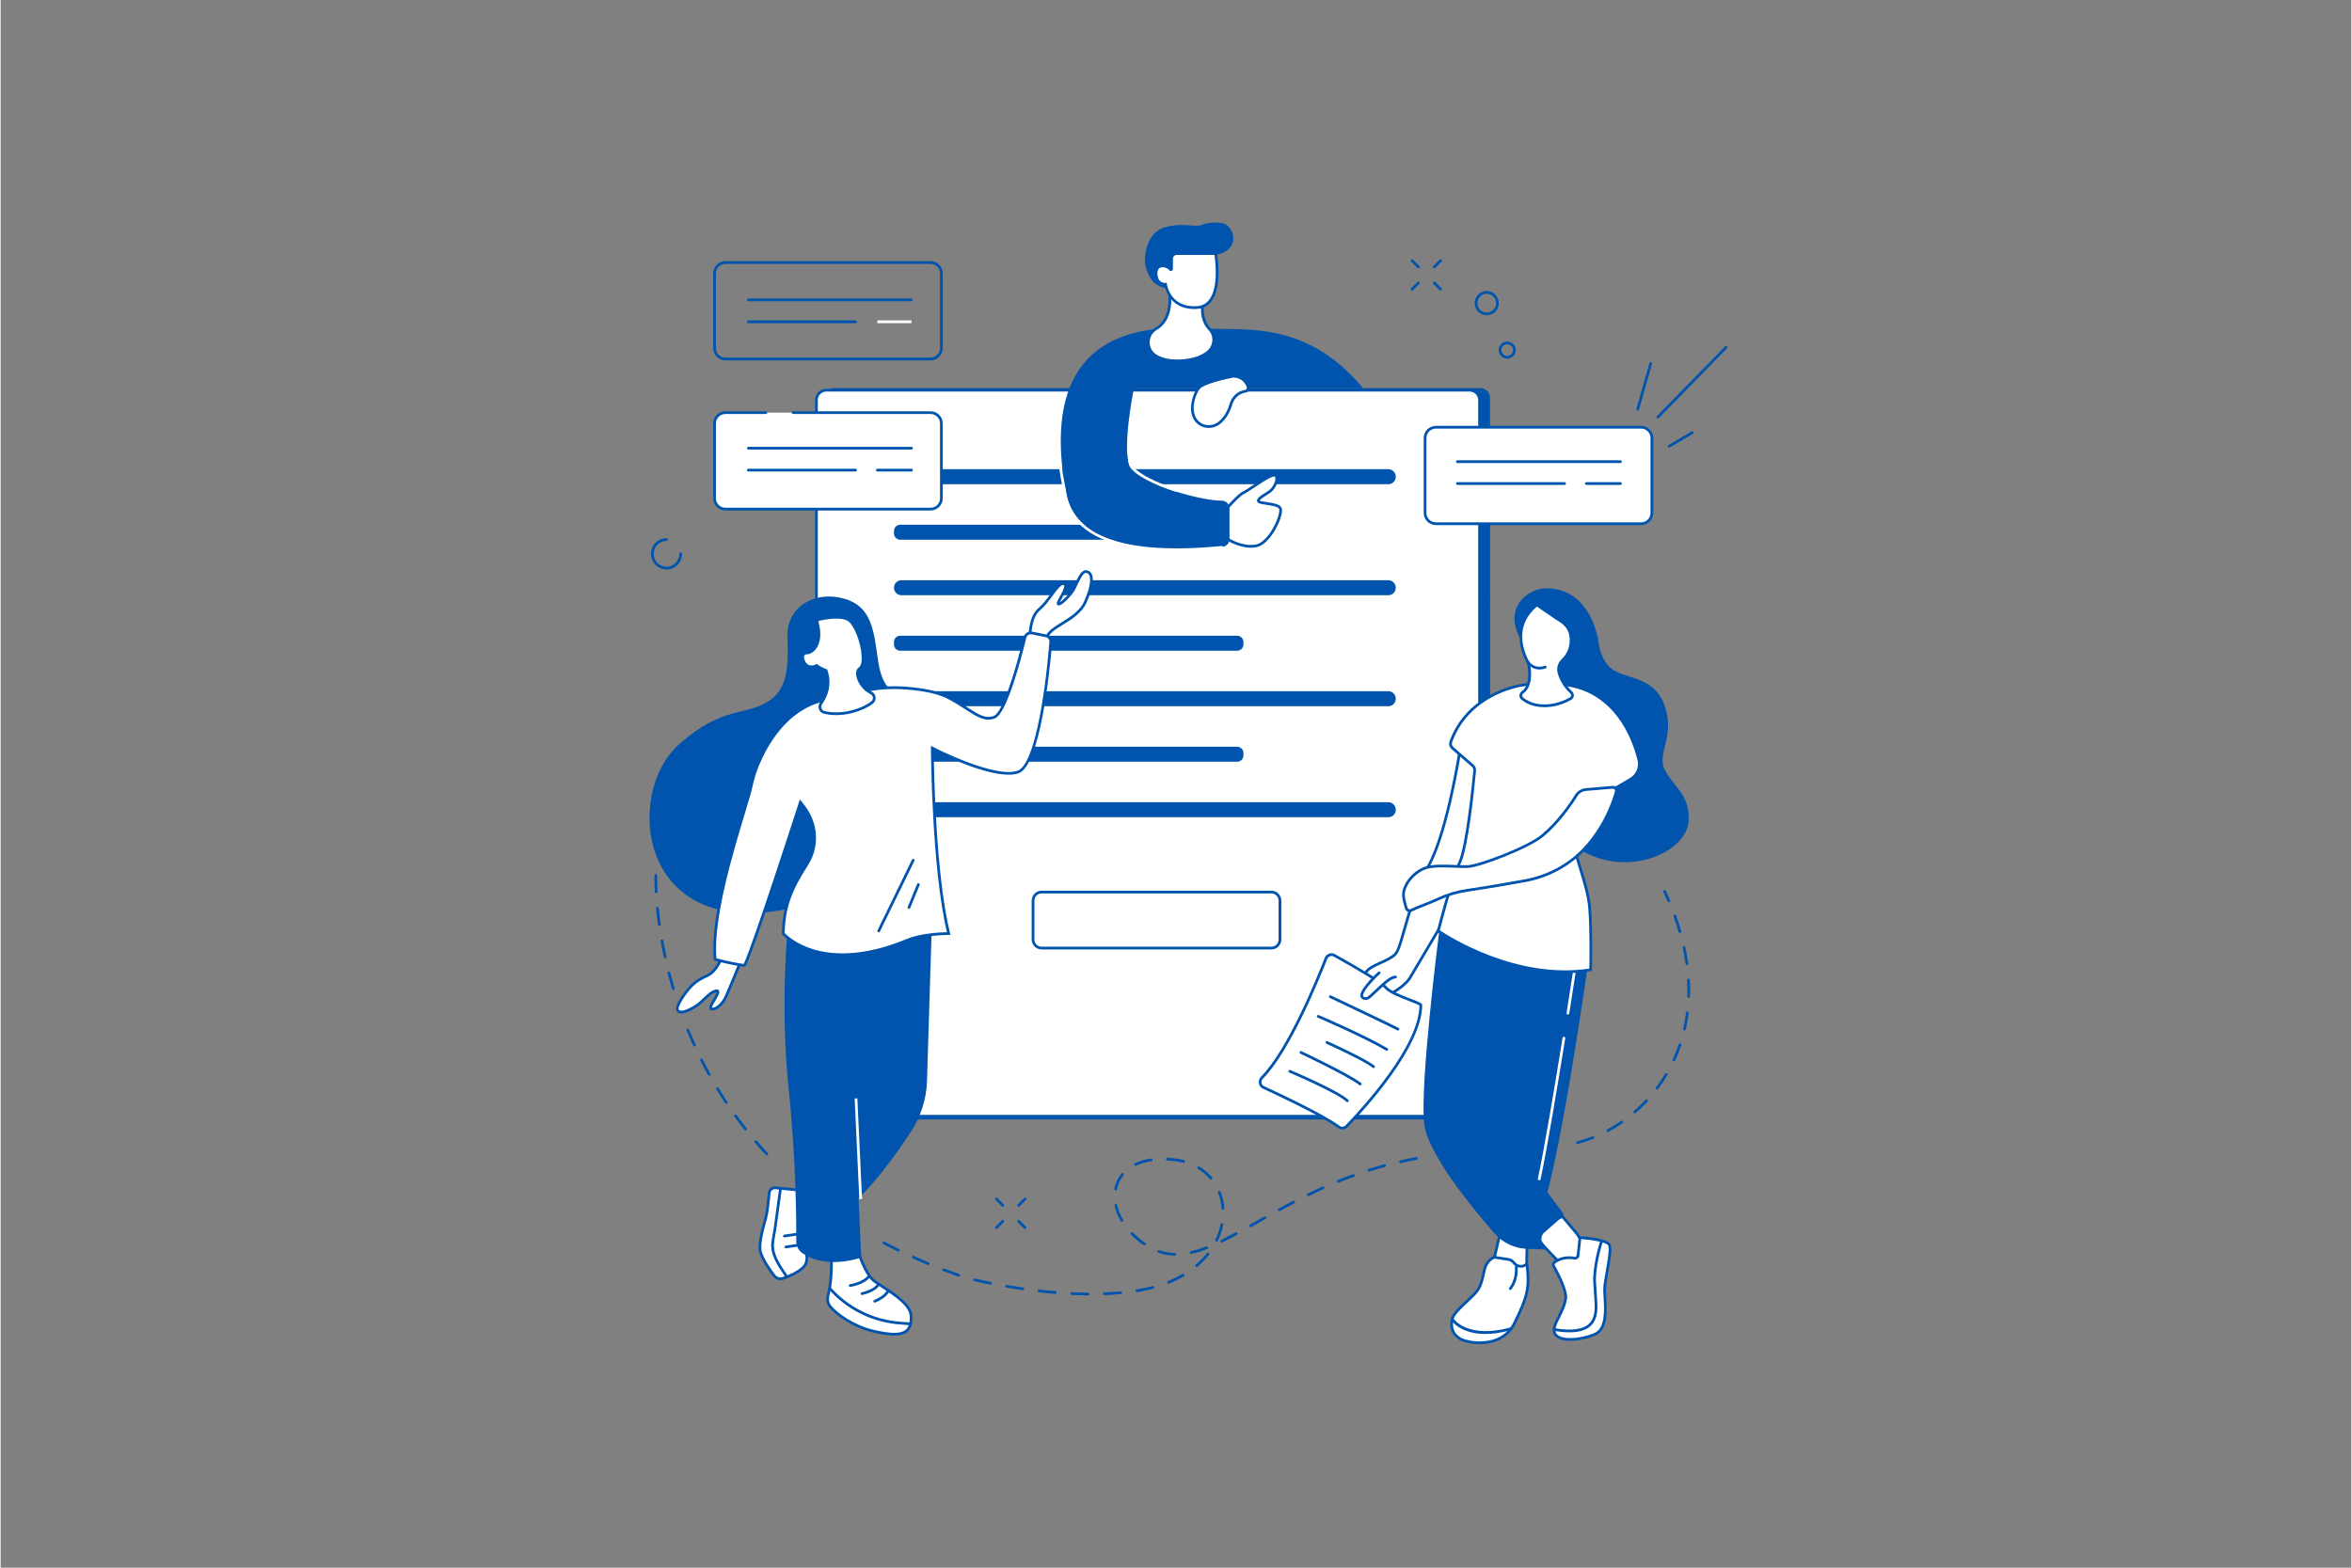 <svg xmlns="http://www.w3.org/2000/svg" xmlns:xlink="http://www.w3.org/1999/xlink" width="300" zoomAndPan="magnify" viewBox="0 0 224.88 150" height="200" preserveAspectRatio="xMidYMid meet" version="1.0"><rect x="0" y="0" width="224.88" height="150" fill="#808080" stroke="none"/><defs><clipPath id="a1f0cbf32e"><path d="M 109 21.191 L 118 21.191 L 118 28 L 109 28 Z M 109 21.191 " clip-rule="nonzero"/></clipPath><clipPath id="4c04840635"><path d="M 158 33 L 165.199 33 L 165.199 41 L 158 41 Z M 158 33 " clip-rule="nonzero"/></clipPath></defs><path fill="#0054ad" d="M 142.512 107.109 L 79.074 107.109 L 79.484 37.141 L 141.566 37.141 C 142.07 37.141 142.48 37.555 142.48 38.059 L 142.512 107.109 " fill-opacity="1" fill-rule="nonzero"/><path fill="#ffffff" d="M 140.539 106.805 L 78.98 106.805 C 78.465 106.805 78.043 106.383 78.043 105.863 L 78.043 38.277 C 78.043 37.758 78.465 37.336 78.98 37.336 L 140.539 37.336 C 141.059 37.336 141.48 37.758 141.48 38.277 L 141.48 105.863 C 141.48 106.383 141.059 106.805 140.539 106.805 " fill-opacity="1" fill-rule="nonzero"/><path fill="#0054ad" d="M 78.98 37.465 C 78.535 37.465 78.172 37.832 78.172 38.277 L 78.172 105.863 C 78.172 106.309 78.535 106.672 78.98 106.672 L 140.539 106.672 C 140.984 106.672 141.348 106.309 141.348 105.863 L 141.348 38.277 C 141.348 37.832 140.984 37.465 140.539 37.465 Z M 140.539 106.938 L 78.98 106.938 C 78.391 106.938 77.914 106.453 77.914 105.863 L 77.914 38.277 C 77.914 37.688 78.391 37.203 78.98 37.203 L 140.539 37.203 C 141.129 37.203 141.609 37.688 141.609 38.277 L 141.609 105.863 C 141.609 106.453 141.129 106.938 140.539 106.938 " fill-opacity="1" fill-rule="nonzero"/><path fill="#0054ad" d="M 132.754 46.332 L 86.172 46.332 C 85.781 46.332 85.461 46.012 85.461 45.613 C 85.461 45.215 85.781 44.895 86.172 44.895 L 132.754 44.895 C 133.148 44.895 133.465 45.215 133.465 45.613 C 133.465 46.012 133.148 46.332 132.754 46.332 " fill-opacity="1" fill-rule="nonzero"/><path fill="#0054ad" d="M 118.297 51.641 L 86.055 51.641 C 85.727 51.641 85.461 51.375 85.461 51.043 L 85.461 50.805 C 85.461 50.473 85.727 50.207 86.055 50.207 L 118.297 50.207 C 118.625 50.207 118.891 50.473 118.891 50.805 L 118.891 51.043 C 118.891 51.375 118.625 51.641 118.297 51.641 " fill-opacity="1" fill-rule="nonzero"/><path fill="#0054ad" d="M 132.754 56.953 L 86.172 56.953 C 85.781 56.953 85.461 56.633 85.461 56.234 C 85.461 55.836 85.781 55.516 86.172 55.516 L 132.754 55.516 C 133.148 55.516 133.465 55.836 133.465 56.234 C 133.465 56.633 133.148 56.953 132.754 56.953 " fill-opacity="1" fill-rule="nonzero"/><path fill="#0054ad" d="M 118.297 62.262 L 86.055 62.262 C 85.727 62.262 85.461 61.996 85.461 61.664 L 85.461 61.426 C 85.461 61.094 85.727 60.828 86.055 60.828 L 118.297 60.828 C 118.625 60.828 118.891 61.094 118.891 61.426 L 118.891 61.664 C 118.891 61.996 118.625 62.262 118.297 62.262 " fill-opacity="1" fill-rule="nonzero"/><path fill="#0054ad" d="M 132.754 67.574 L 86.172 67.574 C 85.781 67.574 85.461 67.254 85.461 66.855 C 85.461 66.457 85.781 66.137 86.172 66.137 L 132.754 66.137 C 133.148 66.137 133.465 66.457 133.465 66.855 C 133.465 67.254 133.148 67.574 132.754 67.574 " fill-opacity="1" fill-rule="nonzero"/><path fill="#0054ad" d="M 118.297 72.883 L 86.055 72.883 C 85.727 72.883 85.461 72.617 85.461 72.285 L 85.461 72.047 C 85.461 71.715 85.727 71.449 86.055 71.449 L 118.297 71.449 C 118.625 71.449 118.891 71.715 118.891 72.047 L 118.891 72.285 C 118.891 72.617 118.625 72.883 118.297 72.883 " fill-opacity="1" fill-rule="nonzero"/><path fill="#0054ad" d="M 132.754 78.195 L 86.172 78.195 C 85.781 78.195 85.461 77.875 85.461 77.48 L 85.461 77.477 C 85.461 77.082 85.781 76.758 86.172 76.758 L 132.754 76.758 C 133.148 76.758 133.465 77.082 133.465 77.477 L 133.465 77.48 C 133.465 77.875 133.148 78.195 132.754 78.195 " fill-opacity="1" fill-rule="nonzero"/><path fill="#ffffff" d="M 121.566 90.715 L 99.582 90.715 C 99.129 90.715 98.762 90.344 98.762 89.891 L 98.762 86.18 C 98.762 85.723 99.129 85.355 99.582 85.355 L 121.566 85.355 C 122.02 85.355 122.387 85.723 122.387 86.18 L 122.387 89.891 C 122.387 90.344 122.02 90.715 121.566 90.715 " fill-opacity="1" fill-rule="nonzero"/><path fill="#0054ad" d="M 99.582 85.488 C 99.203 85.488 98.895 85.797 98.895 86.18 L 98.895 89.891 C 98.895 90.273 99.203 90.582 99.582 90.582 L 121.566 90.582 C 121.945 90.582 122.254 90.273 122.254 89.891 L 122.254 86.18 C 122.254 85.797 121.945 85.488 121.566 85.488 Z M 121.566 90.844 L 99.582 90.844 C 99.059 90.844 98.633 90.418 98.633 89.891 L 98.633 86.18 C 98.633 85.652 99.059 85.223 99.582 85.223 L 121.566 85.223 C 122.09 85.223 122.516 85.652 122.516 86.18 L 122.516 89.891 C 122.516 90.418 122.09 90.844 121.566 90.844 " fill-opacity="1" fill-rule="nonzero"/><path fill="#ffffff" d="M 117.172 49.074 C 117.168 48.898 117.23 48.727 117.344 48.598 C 117.707 48.188 118.52 47.305 118.902 47.137 C 119.406 46.918 121.355 45.402 121.859 45.465 C 122.359 45.531 121.926 46.609 121.488 46.961 C 121.047 47.312 120.219 47.688 120.328 47.949 C 120.434 48.215 122.098 48.125 122.406 48.609 C 122.711 49.094 121.508 51.906 120.152 52.215 C 119.199 52.434 118.145 52 117.598 51.723 C 117.371 51.609 117.227 51.375 117.219 51.121 L 117.172 49.074 " fill-opacity="1" fill-rule="nonzero"/><path fill="#0054ad" d="M 121.816 45.598 C 121.508 45.598 120.551 46.234 119.91 46.664 C 119.5 46.938 119.141 47.176 118.957 47.258 C 118.703 47.367 118.137 47.902 117.441 48.684 C 117.348 48.789 117.297 48.926 117.301 49.07 L 117.348 51.117 C 117.355 51.324 117.473 51.512 117.656 51.605 C 118.188 51.875 119.211 52.297 120.121 52.09 C 120.895 51.914 121.652 50.832 122.062 49.836 C 122.34 49.16 122.355 48.773 122.297 48.68 C 122.152 48.457 121.531 48.363 121.078 48.301 C 120.555 48.223 120.277 48.176 120.207 48 C 120.09 47.719 120.473 47.473 120.922 47.191 C 121.094 47.082 121.27 46.969 121.406 46.859 C 121.715 46.609 122.016 45.953 121.941 45.688 C 121.926 45.629 121.898 45.605 121.84 45.598 C 121.832 45.598 121.824 45.598 121.816 45.598 Z M 119.605 52.406 C 118.793 52.406 117.992 52.07 117.539 51.84 C 117.27 51.703 117.094 51.43 117.09 51.125 L 117.039 49.078 C 117.035 48.867 117.109 48.664 117.25 48.508 C 117.676 48.027 118.457 47.191 118.852 47.02 C 119.02 46.945 119.383 46.703 119.766 46.445 C 120.781 45.766 121.527 45.293 121.875 45.336 C 122.035 45.359 122.148 45.457 122.191 45.617 C 122.305 46.016 121.934 46.77 121.566 47.062 C 121.422 47.18 121.238 47.297 121.062 47.41 C 120.848 47.547 120.461 47.793 120.445 47.895 C 120.523 47.953 120.863 48.004 121.113 48.039 C 121.672 48.121 122.309 48.215 122.516 48.539 C 122.711 48.852 122.434 49.621 122.305 49.938 C 121.871 50.992 121.043 52.148 120.18 52.344 C 119.992 52.387 119.797 52.406 119.605 52.406 " fill-opacity="1" fill-rule="nonzero"/><path fill="#0054ad" d="M 117.547 31.484 C 121.77 31.496 126.141 32.141 130.336 37.141 L 108.414 37.141 C 108.414 37.141 107.074 43.699 108.211 44.895 C 109.793 46.566 114.969 47.91 116.82 47.906 C 117.227 47.906 117.559 48.238 117.559 48.648 L 117.559 51.582 C 117.559 51.965 117.27 52.285 116.891 52.32 C 114.023 52.59 103.098 53.688 101.914 47.176 C 100.766 40.848 101.016 33.309 109.223 31.676 C 110.996 31.32 113.32 31.352 114.754 31.418 C 115.684 31.465 116.613 31.484 117.547 31.484 " fill-opacity="1" fill-rule="nonzero"/><path fill="#ffffff" d="M 117.941 35.988 C 117.941 35.988 115.105 36.52 114.617 37.129 C 114.273 37.559 113.715 38.898 114.18 39.926 C 114.602 40.848 115.77 41.09 116.566 40.469 C 116.984 40.145 117.418 39.605 117.684 38.699 C 117.836 38.188 118.188 37.746 118.68 37.543 C 118.801 37.492 118.934 37.453 119.07 37.438 C 119.273 37.414 119.402 37.211 119.336 37.02 C 119.195 36.609 118.844 36.039 117.941 35.988 " fill-opacity="1" fill-rule="nonzero"/><path fill="#0054ad" d="M 117.949 36.121 C 117.16 36.27 115.094 36.746 114.719 37.211 C 114.367 37.648 113.867 38.918 114.301 39.871 C 114.477 40.258 114.812 40.535 115.223 40.637 C 115.664 40.746 116.125 40.648 116.488 40.367 C 116.977 39.984 117.34 39.414 117.562 38.66 C 117.73 38.086 118.121 37.633 118.629 37.422 C 118.77 37.363 118.914 37.324 119.055 37.309 C 119.113 37.301 119.164 37.27 119.195 37.223 C 119.223 37.172 119.23 37.117 119.211 37.062 C 119.078 36.66 118.746 36.172 117.949 36.121 Z M 115.578 40.945 C 115.438 40.945 115.301 40.926 115.16 40.895 C 114.672 40.77 114.273 40.438 114.062 39.98 C 113.582 38.926 114.133 37.527 114.52 37.047 C 115.023 36.418 117.621 35.918 117.914 35.859 L 117.945 35.859 C 118.953 35.914 119.324 36.582 119.457 36.977 C 119.504 37.105 119.484 37.246 119.414 37.359 C 119.344 37.477 119.223 37.551 119.086 37.566 C 118.969 37.582 118.848 37.613 118.727 37.664 C 118.293 37.844 117.961 38.234 117.812 38.734 C 117.574 39.543 117.18 40.16 116.648 40.574 C 116.336 40.816 115.961 40.945 115.578 40.945 " fill-opacity="1" fill-rule="nonzero"/><path fill="#ffffff" d="M 112.488 52.746 C 111.242 52.746 109.887 52.676 108.566 52.465 C 104.52 51.809 102.211 50.059 101.703 47.258 C 101.66 47.031 101.617 46.805 101.574 46.578 C 101.352 45.391 101.125 44.164 101.082 42.949 C 101.082 42.875 101.137 42.816 101.211 42.812 C 101.285 42.809 101.344 42.867 101.344 42.941 C 101.383 44.137 101.609 45.352 101.832 46.531 C 101.875 46.758 101.918 46.984 101.957 47.211 C 102.719 51.41 107.684 53.109 116.707 52.254 L 116.797 52.246 C 116.867 52.238 116.93 52.293 116.938 52.367 C 116.945 52.438 116.891 52.5 116.82 52.508 L 116.73 52.516 C 115.855 52.598 114.289 52.746 112.488 52.746 " fill-opacity="1" fill-rule="nonzero"/><path fill="#ffffff" d="M 112.449 47.051 C 112.438 47.051 112.426 47.047 112.41 47.043 C 111.246 46.672 109.148 45.902 108.188 44.887 C 107.848 44.531 107.84 43.824 107.828 42.926 L 107.824 42.789 C 107.824 42.715 107.883 42.656 107.953 42.656 C 108.023 42.652 108.086 42.711 108.086 42.785 L 108.09 42.922 C 108.098 43.73 108.109 44.426 108.375 44.707 C 109.059 45.426 110.52 46.168 112.488 46.793 C 112.559 46.816 112.598 46.891 112.574 46.957 C 112.559 47.016 112.508 47.051 112.449 47.051 " fill-opacity="1" fill-rule="nonzero"/><path fill="#ffffff" d="M 115.074 28.668 C 115.074 28.668 114.582 30.367 115.648 31.496 C 116.234 32.117 116.168 33.121 115.512 33.668 C 114.98 34.113 114.125 34.488 112.746 34.527 C 111.684 34.562 110.953 34.336 110.453 34.008 C 109.539 33.398 109.578 32.004 110.531 31.457 C 111.328 31 112.168 29.914 111.75 27.332 L 115.074 28.668 " fill-opacity="1" fill-rule="nonzero"/><path fill="#0054ad" d="M 111.91 27.539 C 112.258 30.039 111.395 31.109 110.598 31.57 C 110.191 31.805 109.938 32.23 109.922 32.711 C 109.906 33.191 110.133 33.637 110.527 33.898 C 111.07 34.258 111.816 34.426 112.742 34.398 C 113.91 34.363 114.812 34.082 115.43 33.566 C 115.715 33.328 115.895 32.969 115.918 32.59 C 115.938 32.211 115.809 31.855 115.555 31.586 C 114.598 30.578 114.828 29.164 114.922 28.75 Z M 112.543 34.664 C 111.656 34.664 110.93 34.48 110.383 34.113 C 109.914 33.805 109.645 33.277 109.66 32.703 C 109.68 32.129 109.98 31.621 110.469 31.344 C 111.219 30.91 112.027 29.867 111.621 27.355 L 111.582 27.125 L 115.234 28.594 L 115.199 28.707 C 115.195 28.723 114.742 30.348 115.746 31.406 C 116.047 31.73 116.203 32.156 116.176 32.605 C 116.152 33.059 115.938 33.48 115.594 33.77 C 114.934 34.324 113.977 34.621 112.75 34.66 C 112.68 34.664 112.613 34.664 112.543 34.664 " fill-opacity="1" fill-rule="nonzero"/><g clip-path="url(#a1f0cbf32e)"><path fill="#0054ad" d="M 111.973 27.668 C 111.973 27.668 110.754 27.578 110.195 26.887 C 109.672 26.234 109.422 25.348 109.465 24.703 C 109.508 24.059 109.754 22.254 111.328 21.762 C 112.902 21.273 114.27 21.734 114.777 21.555 C 115.289 21.375 115.805 21.199 116.891 21.355 C 117.855 21.496 118.812 23.762 116.441 24.344 C 116.375 24.363 116.305 24.375 116.234 24.383 L 111.949 25.016 L 111.973 27.668 " fill-opacity="1" fill-rule="nonzero"/></g><path fill="#ffffff" d="M 112.016 25.73 L 112.016 24.746 C 112.016 24.477 112.23 24.258 112.5 24.258 L 116.23 24.258 C 116.23 24.258 117.137 29.25 114.453 29.426 C 111.77 29.605 111.438 27.199 111.438 27.199 C 111.438 27.199 110.84 27.266 110.617 26.664 C 110.449 26.203 110.465 25.395 111.195 25.438 C 111.582 25.461 111.793 25.625 111.898 25.77 C 111.938 25.82 112.016 25.793 112.016 25.73 " fill-opacity="1" fill-rule="nonzero"/><path fill="#0054ad" d="M 111.551 27.055 L 111.566 27.18 C 111.582 27.273 111.918 29.465 114.445 29.297 C 114.93 29.266 115.32 29.059 115.609 28.688 C 116.535 27.496 116.203 24.945 116.117 24.391 L 112.5 24.391 C 112.305 24.391 112.145 24.551 112.145 24.746 L 112.145 25.73 C 112.145 25.816 112.09 25.891 112.012 25.918 C 111.934 25.945 111.844 25.918 111.797 25.852 C 111.672 25.684 111.461 25.586 111.188 25.57 C 110.996 25.559 110.863 25.609 110.773 25.73 C 110.617 25.945 110.637 26.34 110.742 26.621 C 110.926 27.117 111.402 27.07 111.426 27.07 Z M 114.176 29.566 C 111.988 29.566 111.441 27.805 111.332 27.332 C 111.07 27.32 110.668 27.184 110.496 26.711 C 110.367 26.363 110.34 25.879 110.566 25.574 C 110.664 25.441 110.852 25.289 111.203 25.309 C 111.531 25.328 111.746 25.441 111.883 25.562 L 111.883 24.746 C 111.883 24.406 112.16 24.129 112.5 24.129 L 116.336 24.129 L 116.355 24.234 C 116.379 24.363 116.922 27.422 115.816 28.848 C 115.48 29.281 115.023 29.52 114.465 29.559 C 114.363 29.562 114.27 29.566 114.176 29.566 " fill-opacity="1" fill-rule="nonzero"/><path fill="#ffffff" d="M 156.934 50.109 L 137.301 50.109 C 136.727 50.109 136.266 49.648 136.266 49.074 L 136.266 41.914 C 136.266 41.344 136.727 40.879 137.301 40.879 L 156.934 40.879 C 157.504 40.879 157.969 41.344 157.969 41.914 L 157.969 49.074 C 157.969 49.648 157.504 50.109 156.934 50.109 " fill-opacity="1" fill-rule="nonzero"/><path fill="#0054ad" d="M 137.301 41.008 C 136.801 41.008 136.395 41.414 136.395 41.914 L 136.395 49.074 C 136.395 49.574 136.801 49.98 137.301 49.98 L 156.934 49.98 C 157.434 49.98 157.836 49.574 157.836 49.074 L 157.836 41.914 C 157.836 41.414 157.434 41.008 156.934 41.008 Z M 156.934 50.242 L 137.301 50.242 C 136.656 50.242 136.137 49.719 136.137 49.074 L 136.137 41.914 C 136.137 41.27 136.656 40.746 137.301 40.746 L 156.934 40.746 C 157.574 40.746 158.098 41.27 158.098 41.914 L 158.098 49.074 C 158.098 49.719 157.574 50.242 156.934 50.242 " fill-opacity="1" fill-rule="nonzero"/><path fill="#0054ad" d="M 154.961 44.301 L 139.359 44.301 C 139.285 44.301 139.227 44.242 139.227 44.168 C 139.227 44.098 139.285 44.039 139.359 44.039 L 154.961 44.039 C 155.031 44.039 155.09 44.098 155.09 44.168 C 155.09 44.242 155.031 44.301 154.961 44.301 " fill-opacity="1" fill-rule="nonzero"/><path fill="#0054ad" d="M 154.961 46.395 L 151.699 46.395 C 151.625 46.395 151.566 46.336 151.566 46.262 C 151.566 46.191 151.625 46.133 151.699 46.133 L 154.961 46.133 C 155.031 46.133 155.09 46.191 155.09 46.262 C 155.09 46.336 155.031 46.395 154.961 46.395 " fill-opacity="1" fill-rule="nonzero"/><path fill="#0054ad" d="M 149.613 46.395 L 139.359 46.395 C 139.285 46.395 139.23 46.336 139.23 46.262 C 139.23 46.191 139.285 46.133 139.359 46.133 L 149.613 46.133 C 149.688 46.133 149.742 46.191 149.742 46.262 C 149.742 46.336 149.688 46.395 149.613 46.395 " fill-opacity="1" fill-rule="nonzero"/><path fill="#0054ad" d="M 69.328 25.25 C 68.832 25.25 68.426 25.656 68.426 26.156 L 68.426 33.312 C 68.426 33.812 68.832 34.219 69.328 34.219 L 88.965 34.219 C 89.461 34.219 89.867 33.812 89.867 33.312 L 89.867 26.156 C 89.867 25.656 89.461 25.25 88.965 25.25 Z M 88.965 34.484 L 69.328 34.484 C 68.688 34.484 68.168 33.957 68.168 33.312 L 68.168 26.156 C 68.168 25.512 68.688 24.988 69.328 24.988 L 88.965 24.988 C 89.605 24.988 90.129 25.512 90.129 26.156 L 90.129 33.312 C 90.129 33.957 89.605 34.484 88.965 34.484 " fill-opacity="1" fill-rule="nonzero"/><path fill="#0054ad" d="M 87.133 28.824 L 71.531 28.824 C 71.457 28.824 71.402 28.766 71.402 28.695 C 71.402 28.621 71.457 28.562 71.531 28.562 L 87.133 28.562 C 87.207 28.562 87.262 28.621 87.262 28.695 C 87.262 28.766 87.207 28.824 87.133 28.824 " fill-opacity="1" fill-rule="nonzero"/><path fill="#ffffff" d="M 87.133 30.922 L 83.871 30.922 L 83.871 30.656 L 87.133 30.656 L 87.133 30.922 " fill-opacity="1" fill-rule="nonzero"/><path fill="#0054ad" d="M 81.785 30.922 L 71.531 30.922 C 71.457 30.922 71.398 30.863 71.398 30.789 C 71.398 30.715 71.457 30.656 71.531 30.656 L 81.785 30.656 C 81.859 30.656 81.914 30.715 81.914 30.789 C 81.914 30.863 81.859 30.922 81.785 30.922 " fill-opacity="1" fill-rule="nonzero"/><path fill="#ffffff" d="M 88.965 39.48 C 89.535 39.48 90 39.945 90 40.52 L 90 47.676 C 90 48.25 89.535 48.715 88.965 48.715 L 69.332 48.715 C 68.762 48.715 68.297 48.25 68.297 47.676 L 68.297 40.52 C 68.297 39.945 68.762 39.48 69.332 39.48 L 88.965 39.48 " fill-opacity="1" fill-rule="nonzero"/><path fill="#0054ad" d="M 88.965 48.844 L 69.332 48.844 C 68.688 48.844 68.168 48.32 68.168 47.676 L 68.168 40.52 C 68.168 39.875 68.688 39.352 69.332 39.352 L 73.203 39.352 C 73.277 39.352 73.336 39.41 73.336 39.48 C 73.336 39.555 73.277 39.613 73.203 39.613 L 69.332 39.613 C 68.832 39.613 68.426 40.02 68.426 40.52 L 68.426 47.676 C 68.426 48.176 68.832 48.582 69.332 48.582 L 88.965 48.582 C 89.461 48.582 89.867 48.176 89.867 47.676 L 89.867 40.52 C 89.867 40.02 89.461 39.613 88.965 39.613 L 75.812 39.613 C 75.742 39.613 75.684 39.555 75.684 39.48 C 75.684 39.41 75.742 39.352 75.812 39.352 L 88.965 39.352 C 89.605 39.352 90.129 39.875 90.129 40.52 L 90.129 47.676 C 90.129 48.32 89.605 48.844 88.965 48.844 " fill-opacity="1" fill-rule="nonzero"/><path fill="#0054ad" d="M 87.133 43.016 L 71.531 43.016 C 71.457 43.016 71.402 42.957 71.402 42.887 C 71.402 42.812 71.457 42.754 71.531 42.754 L 87.133 42.754 C 87.207 42.754 87.262 42.812 87.262 42.887 C 87.262 42.957 87.207 43.016 87.133 43.016 " fill-opacity="1" fill-rule="nonzero"/><path fill="#0054ad" d="M 87.133 45.113 L 83.871 45.113 C 83.797 45.113 83.738 45.055 83.738 44.98 C 83.738 44.91 83.797 44.852 83.871 44.852 L 87.133 44.852 C 87.203 44.852 87.262 44.91 87.262 44.98 C 87.262 45.055 87.203 45.113 87.133 45.113 " fill-opacity="1" fill-rule="nonzero"/><path fill="#0054ad" d="M 81.785 45.113 L 71.531 45.113 C 71.457 45.113 71.398 45.055 71.398 44.98 C 71.398 44.91 71.457 44.852 71.531 44.852 L 81.785 44.852 C 81.859 44.852 81.914 44.91 81.914 44.98 C 81.914 45.055 81.859 45.113 81.785 45.113 " fill-opacity="1" fill-rule="nonzero"/><path fill="#ffffff" d="M 149.414 116.406 L 150.652 117.879 C 151.184 118.508 151.5 119.289 151.559 120.109 C 151.594 120.555 151.434 120.992 151.129 121.312 C 150.715 121.742 150.031 121.742 149.617 121.312 L 147.707 119.324 L 146.184 117.555 L 149.414 116.406 " fill-opacity="1" fill-rule="nonzero"/><path fill="#0054ad" d="M 146.406 117.613 L 147.805 119.238 L 149.711 121.223 C 149.887 121.402 150.121 121.504 150.371 121.504 C 150.625 121.504 150.859 121.402 151.035 121.223 C 151.316 120.926 151.461 120.527 151.43 120.117 C 151.371 119.32 151.07 118.574 150.555 117.965 L 149.375 116.559 Z M 150.371 121.766 C 150.047 121.766 149.746 121.637 149.523 121.402 L 147.613 119.414 L 145.957 117.496 L 149.457 116.25 L 150.754 117.793 C 151.305 118.449 151.629 119.246 151.691 120.098 C 151.727 120.582 151.555 121.055 151.223 121.402 C 150.996 121.637 150.695 121.766 150.371 121.766 " fill-opacity="1" fill-rule="nonzero"/><path fill="#ffffff" d="M 146.016 119.203 L 145.965 121.859 L 144.492 122.438 C 144.027 122.621 143.496 122.469 143.191 122.066 L 142.656 121.359 L 143.562 117.508 L 146.016 119.203 " fill-opacity="1" fill-rule="nonzero"/><path fill="#0054ad" d="M 142.801 121.328 L 143.297 121.988 C 143.562 122.34 144.035 122.477 144.449 122.316 L 145.84 121.77 L 145.883 119.273 L 143.645 117.723 Z M 144.09 122.645 C 143.707 122.645 143.332 122.465 143.09 122.145 L 142.516 121.387 L 143.48 117.289 L 146.148 119.137 L 146.098 121.949 L 144.543 122.559 C 144.395 122.617 144.242 122.645 144.09 122.645 " fill-opacity="1" fill-rule="nonzero"/><path fill="#ffffff" d="M 142.895 120.297 C 142.895 120.297 142.449 120.426 142.133 121 C 141.816 121.574 141.848 122.594 141.34 123.391 C 140.832 124.188 139.023 125.402 138.863 126.23 C 138.703 127.059 138.895 127.633 139.594 128.078 C 140.293 128.527 143.594 129.133 144.832 126.582 C 146.07 124.031 146.293 123.262 146.008 120.934 L 145.984 120.953 C 145.621 121.277 145.059 121.219 144.766 120.828 C 144.637 120.652 144.441 120.535 144.223 120.5 L 142.895 120.297 " fill-opacity="1" fill-rule="nonzero"/><path fill="#0054ad" d="M 142.906 120.43 C 142.816 120.465 142.496 120.617 142.246 121.062 C 142.121 121.293 142.047 121.621 141.973 121.965 C 141.867 122.445 141.75 122.988 141.449 123.461 C 141.234 123.801 140.805 124.199 140.355 124.617 C 139.758 125.176 139.078 125.805 138.992 126.254 C 138.836 127.066 139.031 127.566 139.664 127.969 C 140.086 128.238 141.461 128.543 142.703 128.191 C 143.629 127.93 144.305 127.367 144.715 126.523 C 145.887 124.105 146.145 123.32 145.902 121.172 C 145.73 121.27 145.535 121.309 145.336 121.289 C 145.066 121.262 144.824 121.121 144.66 120.906 C 144.551 120.758 144.387 120.66 144.203 120.629 Z M 141.496 128.613 C 140.594 128.613 139.82 128.379 139.523 128.191 C 138.805 127.73 138.559 127.117 138.734 126.207 C 138.836 125.672 139.52 125.039 140.18 124.426 C 140.617 124.02 141.031 123.633 141.23 123.32 C 141.508 122.887 141.617 122.367 141.719 121.91 C 141.797 121.543 141.871 121.199 142.02 120.934 C 142.359 120.32 142.84 120.176 142.859 120.172 L 142.887 120.164 L 144.246 120.371 C 144.496 120.41 144.719 120.543 144.871 120.75 C 144.988 120.91 145.164 121.008 145.363 121.027 C 145.559 121.051 145.75 120.988 145.898 120.855 L 146.105 120.672 L 146.137 120.918 C 146.43 123.305 146.191 124.082 144.949 126.637 C 144.508 127.551 143.773 128.16 142.777 128.441 C 142.344 128.566 141.906 128.613 141.496 128.613 " fill-opacity="1" fill-rule="nonzero"/><path fill="#0054ad" d="M 144.418 123.426 C 144.387 123.426 144.355 123.414 144.332 123.391 C 144.277 123.344 144.273 123.262 144.324 123.207 C 144.332 123.195 144.949 122.488 144.859 121.23 C 144.855 121.16 144.91 121.098 144.98 121.094 C 145.055 121.086 145.117 121.141 145.121 121.215 C 145.219 122.594 144.543 123.352 144.516 123.383 C 144.488 123.414 144.453 123.426 144.418 123.426 " fill-opacity="1" fill-rule="nonzero"/><path fill="#0054ad" d="M 142.035 127.637 C 139.625 127.637 138.797 126.367 138.754 126.301 C 138.715 126.238 138.73 126.156 138.793 126.121 C 138.855 126.082 138.934 126.098 138.973 126.16 C 138.988 126.18 140.289 128.133 144.387 127.027 C 144.453 127.008 144.527 127.051 144.547 127.121 C 144.562 127.191 144.523 127.262 144.453 127.281 C 143.512 127.535 142.711 127.637 142.035 127.637 " fill-opacity="1" fill-rule="nonzero"/><path fill="#ffffff" d="M 148.648 120.773 C 148.957 120.551 149.625 120.203 150.57 120.387 C 150.73 120.418 150.883 120.301 150.898 120.141 L 151.086 118.414 C 151.086 118.414 153.562 118.574 153.879 119.086 C 154.199 119.598 153.473 122.258 153.441 123.309 C 153.41 124.359 153.945 127.059 152.516 127.664 C 151.086 128.273 149.148 128.398 148.707 127.633 C 148.262 126.867 149.531 125.656 149.723 124.219 C 149.82 123.465 148.898 121.734 148.566 121.141 C 148.496 121.016 148.531 120.855 148.648 120.773 " fill-opacity="1" fill-rule="nonzero"/><path fill="#0054ad" d="M 148.648 120.773 L 148.652 120.773 Z M 150.051 120.465 C 149.414 120.465 148.961 120.711 148.727 120.879 C 148.664 120.922 148.645 121.008 148.684 121.074 C 149.066 121.766 149.953 123.457 149.852 124.238 C 149.762 124.898 149.461 125.504 149.191 126.039 C 148.875 126.664 148.605 127.203 148.816 127.566 C 149.219 128.258 151.105 128.121 152.465 127.543 C 153.52 127.098 153.414 125.312 153.344 124.129 C 153.324 123.805 153.305 123.523 153.312 123.305 C 153.324 122.895 153.438 122.262 153.559 121.59 C 153.727 120.625 153.941 119.426 153.77 119.156 C 153.574 118.84 152.145 118.625 151.203 118.555 L 151.027 120.152 C 151.016 120.27 150.957 120.371 150.863 120.441 C 150.773 120.508 150.656 120.535 150.547 120.516 C 150.371 120.48 150.207 120.465 150.051 120.465 Z M 150.18 128.293 C 149.441 128.293 148.832 128.113 148.594 127.699 C 148.309 127.211 148.609 126.613 148.957 125.922 C 149.215 125.406 149.512 124.82 149.594 124.203 C 149.688 123.48 148.746 121.723 148.453 121.203 C 148.352 121.02 148.402 120.789 148.574 120.664 C 148.902 120.43 149.602 120.066 150.598 120.258 C 150.637 120.266 150.676 120.254 150.707 120.23 C 150.742 120.207 150.766 120.168 150.77 120.125 L 150.973 118.277 L 151.094 118.285 C 151.52 118.312 153.656 118.477 153.992 119.016 C 154.199 119.348 154.055 120.27 153.812 121.633 C 153.695 122.297 153.586 122.922 153.574 123.312 C 153.566 123.52 153.582 123.793 153.602 124.113 C 153.676 125.367 153.789 127.266 152.566 127.785 C 151.812 128.105 150.93 128.293 150.18 128.293 " fill-opacity="1" fill-rule="nonzero"/><path fill="#0054ad" d="M 150.086 127.48 C 149.664 127.48 149.184 127.438 148.652 127.348 C 148.582 127.336 148.535 127.27 148.547 127.195 C 148.559 127.125 148.625 127.078 148.695 127.09 C 150.262 127.348 151.348 127.211 151.93 126.676 C 152.586 126.078 152.516 125.055 152.465 124.309 C 152.453 124.176 152.445 124.047 152.441 123.934 C 152.434 123.746 152.418 123.539 152.402 123.32 C 152.371 122.898 152.336 122.465 152.359 122.102 C 152.469 120.355 153.02 118.738 153.027 118.723 C 153.051 118.656 153.125 118.617 153.195 118.645 C 153.262 118.668 153.297 118.742 153.273 118.809 C 153.27 118.824 152.727 120.41 152.617 122.121 C 152.598 122.465 152.629 122.891 152.66 123.301 C 152.68 123.523 152.695 123.734 152.699 123.922 C 152.703 124.035 152.715 124.16 152.723 124.293 C 152.777 125.09 152.855 126.184 152.105 126.871 C 151.66 127.277 150.992 127.48 150.086 127.48 " fill-opacity="1" fill-rule="nonzero"/><path fill="#0054ad" d="M 151.816 92.516 C 151.816 92.516 148.895 113.152 147.18 116.406 L 141.277 114.301 L 144.133 90.539 L 151.816 92.516 " fill-opacity="1" fill-rule="nonzero"/><path fill="#0054ad" d="M 137.754 88.895 C 137.699 88.879 137.645 88.914 137.637 88.973 C 137.465 90.316 135.773 103.824 136.18 107.508 C 136.5 110.383 140.75 115.551 142.922 118.027 C 143.703 118.918 144.812 119.445 145.992 119.488 L 148.008 119.562 L 147.562 118.988 C 147.312 118.668 147.359 118.207 147.664 117.938 L 149.414 116.406 C 149.516 116.316 149.531 116.164 149.449 116.055 L 144.688 109.723 C 143.555 108.211 143 106.34 143.133 104.453 L 143.688 96.535 L 144.133 90.539 L 137.754 88.895 " fill-opacity="1" fill-rule="nonzero"/><path fill="#ffffff" d="M 149.93 97.074 C 149.922 97.074 149.914 97.074 149.91 97.074 C 149.836 97.062 149.789 96.992 149.801 96.922 C 150.223 94.258 150.516 92.344 150.52 92.324 C 150.531 92.254 150.598 92.207 150.668 92.215 C 150.738 92.227 150.789 92.293 150.777 92.363 C 150.773 92.383 150.48 94.301 150.059 96.965 C 150.047 97.027 149.992 97.074 149.93 97.074 " fill-opacity="1" fill-rule="nonzero"/><path fill="#ffffff" d="M 147.188 112.938 C 147.18 112.938 147.168 112.938 147.16 112.934 C 147.09 112.918 147.047 112.852 147.059 112.781 C 147.688 109.84 148.691 103.832 149.418 99.309 C 149.43 99.238 149.496 99.191 149.566 99.203 C 149.641 99.215 149.688 99.281 149.676 99.352 C 148.945 103.879 147.945 109.891 147.316 112.836 C 147.301 112.895 147.246 112.938 147.188 112.938 " fill-opacity="1" fill-rule="nonzero"/><path fill="#0054ad" d="M 145.867 61.836 C 145.867 61.836 143.699 59.281 145.602 57.285 C 146.312 56.543 147.344 56.191 148.363 56.305 C 149.828 56.465 151.973 57.367 152.805 61.066 C 152.805 61.066 152.918 63.449 154.508 64.246 C 156.094 65.043 158.422 64.93 159.273 67.781 C 160.125 70.629 158.379 72.125 159.23 73.723 C 160.082 75.316 161.582 76.035 161.484 78.496 C 161.355 81.715 154.988 84.367 150.336 80.773 L 145.867 61.836 " fill-opacity="1" fill-rule="nonzero"/><path fill="#ffffff" d="M 139.68 71.305 C 139.68 71.305 138.48 79.504 136.578 82.883 C 134.672 86.266 134.102 90.477 133.465 91.242 C 132.832 92.008 130.867 92.336 130.559 93.137 L 131.273 93.629 L 133.051 95.051 C 133.051 95.051 134.348 94.352 134.824 93.559 C 135.094 93.109 136.477 90.777 137.609 88.855 C 138.652 87.098 139.398 85.184 139.832 83.188 L 142.023 73.367 L 139.68 71.305 " fill-opacity="1" fill-rule="nonzero"/><path fill="#0054ad" d="M 130.727 93.094 L 131.352 93.52 L 133.062 94.895 C 133.34 94.734 134.324 94.137 134.711 93.492 C 134.984 93.043 136.379 90.688 137.5 88.789 C 138.531 87.039 139.273 85.145 139.703 83.156 L 141.879 73.414 L 139.773 71.559 C 139.559 72.934 138.402 79.906 136.691 82.949 C 135.555 84.965 134.895 87.285 134.41 88.98 C 134.078 90.152 133.836 90.996 133.566 91.324 C 133.254 91.699 132.664 91.969 132.094 92.227 C 131.523 92.488 130.934 92.754 130.727 93.094 Z M 133.035 95.207 L 131.195 93.73 L 130.402 93.188 L 130.438 93.09 C 130.625 92.609 131.285 92.309 131.984 91.988 C 132.531 91.742 133.094 91.484 133.367 91.156 C 133.602 90.871 133.848 90.008 134.16 88.91 C 134.645 87.203 135.312 84.863 136.465 82.82 C 138.336 79.496 139.539 71.367 139.551 71.285 L 139.586 71.047 L 142.168 73.316 L 139.957 83.215 C 139.523 85.23 138.77 87.148 137.723 88.922 C 136.602 90.82 135.207 93.176 134.934 93.629 C 134.445 94.438 133.164 95.137 133.113 95.164 L 133.035 95.207 " fill-opacity="1" fill-rule="nonzero"/><path fill="#ffffff" d="M 156.715 72.688 C 156.234 70.766 154.875 67.188 151.297 65.891 C 150.836 65.723 150.359 65.613 149.875 65.543 C 149.035 65.5 146.414 65.449 145.918 65.504 C 145.52 65.551 145.125 65.625 144.738 65.73 C 142.965 66.223 139.973 67.543 138.734 70.969 C 138.656 71.188 138.719 71.43 138.895 71.582 L 140.82 73.254 C 140.957 73.371 141.027 73.547 141.012 73.73 C 140.883 75.105 140.289 81.047 139.562 82.566 C 138.738 84.285 137.531 89.07 137.531 89.07 C 137.531 89.07 144.484 94 152.102 92.785 C 152.102 92.785 152.199 89.137 152.008 86.84 C 151.816 84.543 150.422 81.672 150.293 79.504 C 150.164 77.332 154.676 75.293 154.676 75.293 L 155.941 74.551 C 156.582 74.172 156.898 73.414 156.715 72.688 " fill-opacity="1" fill-rule="nonzero"/><path fill="#0054ad" d="M 137.68 89.016 C 138.441 89.527 144.953 93.738 151.977 92.676 C 151.988 92.051 152.047 88.891 151.875 86.848 C 151.785 85.73 151.395 84.445 151.016 83.207 C 150.629 81.938 150.227 80.625 150.164 79.512 C 150.031 77.297 154.352 75.293 154.613 75.176 L 155.875 74.438 C 156.461 74.094 156.758 73.387 156.59 72.723 C 156.098 70.762 154.75 67.281 151.254 66.016 C 150.816 65.859 150.348 65.742 149.855 65.672 C 149.027 65.629 146.418 65.582 145.93 65.637 C 145.531 65.68 145.141 65.754 144.773 65.859 C 143.09 66.324 140.086 67.617 138.855 71.012 C 138.797 71.18 138.844 71.367 138.977 71.484 L 140.906 73.156 C 141.074 73.301 141.16 73.52 141.141 73.742 C 140.98 75.441 140.406 81.109 139.68 82.621 C 138.93 84.184 137.848 88.352 137.68 89.016 Z M 149.656 93.109 C 143.082 93.109 137.516 89.223 137.453 89.18 L 137.379 89.125 L 137.402 89.039 C 137.453 88.844 138.621 84.223 139.445 82.508 C 140.168 80.996 140.77 74.918 140.883 73.715 C 140.895 73.578 140.84 73.445 140.734 73.355 L 138.809 71.684 C 138.594 71.496 138.512 71.191 138.609 70.926 C 139.879 67.418 142.973 66.086 144.703 65.605 C 145.086 65.5 145.488 65.422 145.902 65.375 C 146.398 65.32 149.035 65.367 149.879 65.414 C 150.402 65.484 150.891 65.605 151.34 65.77 C 154.953 67.078 156.34 70.648 156.844 72.656 C 157.039 73.438 156.691 74.262 156.004 74.664 L 154.727 75.41 C 154.684 75.434 150.301 77.441 150.422 79.496 C 150.484 80.578 150.863 81.816 151.266 83.129 C 151.648 84.383 152.043 85.68 152.137 86.828 C 152.324 89.105 152.234 92.754 152.234 92.789 L 152.23 92.898 L 152.121 92.918 C 151.289 93.047 150.465 93.109 149.656 93.109 " fill-opacity="1" fill-rule="nonzero"/><path fill="#ffffff" d="M 135.863 96.168 C 135.863 95.945 133.07 95.195 132.512 94.492 C 132.074 93.941 128.91 92.148 127.594 91.414 C 127.293 91.246 126.914 91.383 126.785 91.703 C 125.98 93.777 123.207 100.57 120.656 103.121 C 120.371 103.406 120.453 103.883 120.816 104.051 C 122.551 104.852 126.57 106.754 128.012 107.824 C 128.242 107.996 128.562 107.969 128.762 107.762 C 130.277 106.188 135.863 100.133 135.863 96.168 " fill-opacity="1" fill-rule="nonzero"/><path fill="#0054ad" d="M 127.316 91.473 C 127.266 91.473 127.215 91.48 127.168 91.5 C 127.051 91.543 126.953 91.633 126.91 91.754 C 126.113 93.793 123.316 100.641 120.75 103.215 C 120.645 103.32 120.598 103.465 120.621 103.609 C 120.648 103.754 120.738 103.871 120.871 103.93 C 122.555 104.711 126.633 106.637 128.09 107.723 C 128.266 107.852 128.516 107.828 128.668 107.672 C 130.32 105.957 135.695 100.086 135.73 96.207 C 135.621 96.125 135.176 95.953 134.781 95.801 C 133.883 95.453 132.766 95.023 132.41 94.574 C 132.117 94.203 130.293 93.066 127.531 91.527 C 127.465 91.492 127.391 91.473 127.316 91.473 Z M 128.348 108.066 C 128.203 108.066 128.059 108.023 127.934 107.934 C 126.5 106.863 122.441 104.945 120.762 104.168 C 120.551 104.074 120.406 103.887 120.367 103.656 C 120.324 103.43 120.398 103.191 120.562 103.027 C 123.098 100.492 125.875 93.684 126.664 91.656 C 126.738 91.469 126.891 91.32 127.082 91.254 C 127.27 91.184 127.48 91.199 127.656 91.301 C 129.32 92.227 132.18 93.863 132.617 94.41 C 132.926 94.801 134.051 95.238 134.875 95.555 C 135.809 95.918 135.992 96.004 135.992 96.168 C 135.992 100.145 130.531 106.117 128.855 107.852 C 128.719 107.996 128.535 108.066 128.348 108.066 " fill-opacity="1" fill-rule="nonzero"/><path fill="#0054ad" d="M 128.832 105.457 C 128.801 105.457 128.77 105.445 128.746 105.422 C 127.836 104.566 123.324 102.645 123.281 102.625 C 123.215 102.598 123.184 102.52 123.211 102.453 C 123.238 102.387 123.316 102.355 123.383 102.383 C 123.566 102.465 127.98 104.34 128.922 105.23 C 128.977 105.281 128.977 105.363 128.93 105.414 C 128.902 105.445 128.867 105.457 128.832 105.457 " fill-opacity="1" fill-rule="nonzero"/><path fill="#0054ad" d="M 130.066 103.855 C 130.039 103.855 130.012 103.848 129.988 103.828 C 128.82 102.934 124.383 100.844 124.34 100.82 C 124.273 100.789 124.246 100.711 124.277 100.648 C 124.309 100.582 124.383 100.555 124.449 100.582 C 124.633 100.672 128.957 102.711 130.148 103.617 C 130.203 103.664 130.215 103.746 130.172 103.801 C 130.145 103.836 130.105 103.855 130.066 103.855 " fill-opacity="1" fill-rule="nonzero"/><path fill="#0054ad" d="M 131.336 102.195 C 131.309 102.195 131.277 102.184 131.254 102.164 C 130.77 101.77 129.195 100.949 126.824 99.863 C 126.758 99.832 126.73 99.754 126.758 99.688 C 126.789 99.621 126.867 99.594 126.934 99.625 C 128.625 100.402 130.773 101.438 131.418 101.961 C 131.477 102.008 131.484 102.09 131.438 102.145 C 131.414 102.176 131.375 102.195 131.336 102.195 " fill-opacity="1" fill-rule="nonzero"/><path fill="#0054ad" d="M 132.598 100.543 C 132.578 100.543 132.555 100.535 132.531 100.523 C 130.465 99.289 126.039 97.387 125.996 97.367 C 125.93 97.34 125.898 97.262 125.926 97.195 C 125.953 97.129 126.031 97.098 126.098 97.125 C 126.141 97.145 130.582 99.055 132.668 100.297 C 132.727 100.336 132.75 100.414 132.711 100.477 C 132.688 100.52 132.645 100.543 132.598 100.543 " fill-opacity="1" fill-rule="nonzero"/><path fill="#0054ad" d="M 133.672 98.605 C 133.648 98.605 133.629 98.598 133.609 98.59 C 132.938 98.223 127.203 95.512 127.148 95.484 C 127.082 95.453 127.055 95.375 127.086 95.309 C 127.113 95.246 127.191 95.219 127.258 95.246 C 127.496 95.359 133.055 97.988 133.734 98.355 C 133.797 98.391 133.82 98.473 133.785 98.535 C 133.762 98.578 133.715 98.605 133.672 98.605 " fill-opacity="1" fill-rule="nonzero"/><path fill="#ffffff" d="M 154.559 75.754 C 154.281 76.742 153.445 79.16 151.48 81.242 C 149.977 82.836 147.984 83.875 145.836 84.27 C 144.469 84.516 142.383 84.883 140.223 85.203 C 139.281 85.344 138.363 85.621 137.504 86.023 C 136.582 86.453 135.582 86.785 134.934 87.102 C 134.738 87.199 134.508 87.086 134.457 86.871 C 134.344 86.359 134.043 85.707 134.309 85.02 C 134.703 83.984 135.523 83.348 136.227 83.074 C 137.211 82.691 139.18 82.949 140.324 82.914 C 141.465 82.883 146.168 81.059 147.473 79.977 C 149.012 78.699 150.203 76.953 150.734 76.105 C 150.934 75.781 151.273 75.574 151.648 75.547 L 154.211 75.332 C 154.441 75.312 154.621 75.527 154.559 75.754 " fill-opacity="1" fill-rule="nonzero"/><path fill="#0054ad" d="M 137.945 82.992 C 137.301 82.992 136.691 83.035 136.273 83.195 C 135.965 83.32 134.91 83.812 134.43 85.066 C 134.234 85.574 134.375 86.07 134.496 86.512 C 134.531 86.625 134.562 86.734 134.586 86.84 C 134.598 86.906 134.641 86.957 134.699 86.984 C 134.754 87.012 134.82 87.012 134.875 86.984 C 135.195 86.828 135.602 86.668 136.035 86.496 C 136.5 86.312 136.98 86.125 137.449 85.906 C 138.32 85.496 139.246 85.219 140.203 85.074 C 142.359 84.754 144.445 84.387 145.812 84.137 C 147.961 83.746 149.938 82.688 151.387 81.152 C 153.344 79.082 154.168 76.66 154.434 75.719 C 154.453 75.652 154.438 75.586 154.395 75.535 C 154.352 75.48 154.289 75.457 154.223 75.461 L 151.66 75.676 C 151.328 75.703 151.023 75.887 150.848 76.172 C 150.277 77.086 149.09 78.805 147.555 80.078 C 146.27 81.145 141.531 83.012 140.328 83.047 C 139.98 83.055 139.566 83.039 139.125 83.023 C 138.738 83.008 138.336 82.992 137.945 82.992 Z M 134.785 87.266 C 134.719 87.266 134.648 87.25 134.586 87.223 C 134.457 87.16 134.363 87.039 134.332 86.898 C 134.309 86.801 134.277 86.691 134.246 86.582 C 134.117 86.129 133.961 85.562 134.184 84.973 C 134.535 84.059 135.281 83.301 136.18 82.953 C 136.895 82.676 138.086 82.719 139.133 82.762 C 139.57 82.777 139.984 82.793 140.32 82.785 C 141.391 82.754 146.043 80.992 147.387 79.875 C 148.895 78.625 150.062 76.934 150.625 76.035 C 150.848 75.68 151.223 75.449 151.637 75.414 L 154.203 75.199 C 154.352 75.188 154.5 75.25 154.598 75.367 C 154.691 75.484 154.727 75.641 154.684 75.789 C 154.414 76.75 153.57 79.219 151.574 81.332 C 150.09 82.906 148.062 83.996 145.859 84.395 C 144.488 84.645 142.402 85.012 140.242 85.332 C 139.309 85.473 138.406 85.746 137.559 86.141 C 137.082 86.363 136.578 86.566 136.129 86.742 C 135.703 86.91 135.301 87.066 134.992 87.219 C 134.926 87.25 134.855 87.266 134.785 87.266 " fill-opacity="1" fill-rule="nonzero"/><path fill="#ffffff" d="M 133.441 93.488 C 132.773 93.418 131.18 95.391 130.762 95.512 C 130.348 95.629 130.262 95.355 130.262 95.355 C 129.953 94.828 131.871 93.082 131.871 93.082 L 133.441 93.488 " fill-opacity="1" fill-rule="nonzero"/><path fill="#0054ad" d="M 130.562 95.68 C 130.332 95.68 130.184 95.547 130.129 95.453 C 129.789 94.879 131.309 93.418 131.781 92.984 C 131.836 92.938 131.918 92.941 131.965 92.992 C 132.016 93.047 132.012 93.129 131.957 93.18 C 131.062 94 130.195 95.051 130.352 95.32 C 130.363 95.336 130.465 95.48 130.719 95.387 C 130.84 95.34 131.176 95.023 131.496 94.715 C 132.332 93.918 133.008 93.309 133.457 93.359 C 133.527 93.367 133.578 93.43 133.57 93.504 C 133.562 93.574 133.5 93.625 133.43 93.621 C 133.062 93.582 132.23 94.379 131.676 94.906 C 131.234 95.328 130.973 95.57 130.809 95.633 C 130.719 95.668 130.637 95.68 130.562 95.68 " fill-opacity="1" fill-rule="nonzero"/><path fill="#ffffff" d="M 146.973 57.875 C 146.719 58.09 144.23 59.863 146.156 63.473 C 146.156 63.473 146.668 65.492 145.578 66.254 C 145.383 66.395 145.367 66.68 145.555 66.836 C 145.922 67.141 146.582 67.52 147.609 67.535 C 148.734 67.555 149.668 67.137 150.188 66.844 C 150.402 66.723 150.434 66.426 150.25 66.258 C 149.883 65.918 149.336 65.289 149.082 64.387 C 148.961 63.957 149.082 63.488 149.41 63.18 C 149.754 62.852 150.18 62.285 150.23 61.438 C 150.312 59.98 149.438 59.559 148.859 59.176 C 147.691 58.406 146.973 57.875 146.973 57.875 " fill-opacity="1" fill-rule="nonzero"/><path fill="#0054ad" d="M 146.977 58.039 C 146.031 58.812 144.73 60.52 146.27 63.41 L 146.281 63.438 C 146.305 63.523 146.805 65.555 145.656 66.359 C 145.594 66.402 145.559 66.469 145.555 66.547 C 145.551 66.617 145.582 66.688 145.637 66.734 C 145.996 67.031 146.625 67.387 147.609 67.402 C 148.734 67.422 149.668 66.988 150.125 66.73 C 150.188 66.695 150.23 66.629 150.238 66.555 C 150.246 66.48 150.219 66.406 150.164 66.355 C 149.754 65.977 149.215 65.336 148.957 64.422 C 148.82 63.938 148.961 63.426 149.32 63.086 C 149.648 62.773 150.051 62.234 150.098 61.43 C 150.172 60.172 149.492 59.734 148.945 59.387 C 148.891 59.352 148.84 59.32 148.789 59.285 C 147.855 58.668 147.199 58.199 146.977 58.039 Z M 147.684 67.668 C 147.656 67.668 147.633 67.664 147.605 67.664 C 146.547 67.648 145.859 67.258 145.473 66.934 C 145.352 66.836 145.285 66.688 145.293 66.535 C 145.301 66.379 145.379 66.234 145.504 66.145 C 146.461 65.477 146.074 63.699 146.031 63.516 C 144.836 61.262 145.133 59.184 146.852 57.809 L 146.969 57.711 L 147.051 57.77 C 147.059 57.773 147.781 58.305 148.934 59.07 C 148.98 59.102 149.031 59.133 149.082 59.164 C 149.656 59.531 150.441 60.031 150.359 61.445 C 150.309 62.336 149.863 62.934 149.496 63.277 C 149.211 63.547 149.098 63.961 149.207 64.352 C 149.449 65.207 149.957 65.809 150.34 66.16 C 150.457 66.27 150.516 66.43 150.496 66.586 C 150.48 66.746 150.391 66.879 150.254 66.957 C 149.68 67.285 148.773 67.668 147.684 67.668 " fill-opacity="1" fill-rule="nonzero"/><path fill="#0054ad" d="M 147.207 64.059 C 146.363 64.059 145.961 63.371 145.957 63.363 C 145.922 63.301 145.941 63.219 146.004 63.184 C 146.066 63.148 146.148 63.172 146.184 63.234 C 146.203 63.27 146.676 64.062 147.723 63.703 C 147.789 63.68 147.863 63.719 147.887 63.785 C 147.91 63.855 147.875 63.93 147.809 63.953 C 147.586 64.027 147.387 64.059 147.207 64.059 " fill-opacity="1" fill-rule="nonzero"/><path fill="#0054ad" d="M 85.742 66.328 C 85.742 66.328 84.383 66.156 83.957 63.332 C 83.531 60.512 83.445 58.035 80.637 57.266 C 77.828 56.492 75.191 58.117 75.273 60.855 C 75.359 63.59 75.352 65.797 73.574 67.012 C 71.277 68.578 69.121 67.438 64.863 71.258 C 59.508 76.062 61.062 90.691 76.551 86.676 L 85.742 66.328 " fill-opacity="1" fill-rule="nonzero"/><path fill="#ffffff" d="M 82.234 63.91 C 82.234 63.91 81.812 64.379 80.926 64.211 L 82.234 63.91 " fill-opacity="1" fill-rule="nonzero"/><path fill="#0054ad" d="M 81.293 64.379 C 81.176 64.379 81.043 64.367 80.902 64.344 C 80.832 64.328 80.785 64.262 80.797 64.191 C 80.812 64.117 80.879 64.07 80.949 64.086 C 81.746 64.23 82.125 63.836 82.141 63.82 C 82.188 63.77 82.27 63.766 82.324 63.812 C 82.375 63.863 82.379 63.945 82.332 63.996 C 82.316 64.016 81.977 64.379 81.293 64.379 " fill-opacity="1" fill-rule="nonzero"/><path fill="#ffffff" d="M 81.91 119.445 C 81.91 119.445 82.648 121.719 83.387 122.41 C 84.125 123.105 87.062 124.469 87.102 125.949 C 87.152 127.672 86.156 127.992 83.488 127.371 C 81.562 126.922 79.973 125.738 79.402 125.062 C 78.902 124.465 79.18 123.957 79.305 123.258 C 79.453 122.398 79.484 121.523 79.484 120.652 L 79.484 119.23 L 81.91 119.445 " fill-opacity="1" fill-rule="nonzero"/><path fill="#0054ad" d="M 79.613 119.371 L 79.613 120.652 C 79.613 121.441 79.594 122.371 79.434 123.281 C 79.406 123.426 79.375 123.559 79.344 123.688 C 79.227 124.191 79.145 124.551 79.504 124.977 C 80.039 125.617 81.605 126.797 83.516 127.242 C 85.164 127.625 86.105 127.629 86.566 127.246 C 86.863 127.008 86.992 126.594 86.973 125.953 C 86.945 124.949 85.43 123.961 84.324 123.234 C 83.887 122.953 83.512 122.707 83.301 122.508 C 82.617 121.867 81.957 119.988 81.816 119.566 Z M 85.492 127.793 C 84.969 127.793 84.305 127.695 83.457 127.496 C 81.484 127.039 79.863 125.812 79.305 125.145 C 78.859 124.621 78.973 124.137 79.09 123.629 C 79.121 123.504 79.152 123.371 79.176 123.234 C 79.332 122.344 79.352 121.43 79.352 120.652 L 79.352 119.086 L 82.008 119.32 L 82.035 119.402 C 82.043 119.426 82.773 121.652 83.477 122.316 C 83.672 122.5 84.039 122.738 84.465 123.016 C 85.621 123.77 87.203 124.805 87.234 125.949 C 87.254 126.676 87.094 127.152 86.734 127.449 C 86.453 127.68 86.055 127.793 85.492 127.793 " fill-opacity="1" fill-rule="nonzero"/><path fill="#0054ad" d="M 87 126.797 C 86.996 126.797 86.992 126.797 86.988 126.797 L 86.039 126.727 C 83.582 126.547 81.285 125.484 79.566 123.73 C 79.336 123.496 79.211 123.352 79.203 123.344 C 79.156 123.289 79.164 123.207 79.219 123.16 C 79.273 123.113 79.355 123.117 79.402 123.172 C 79.402 123.172 79.527 123.32 79.754 123.547 C 81.426 125.254 83.664 126.289 86.059 126.465 L 87.008 126.535 C 87.078 126.539 87.133 126.602 87.129 126.676 C 87.125 126.742 87.066 126.797 87 126.797 " fill-opacity="1" fill-rule="nonzero"/><path fill="#0054ad" d="M 81.273 123.141 C 81.211 123.141 81.156 123.094 81.145 123.031 C 81.133 122.961 81.184 122.891 81.254 122.879 C 81.266 122.879 82.484 122.668 82.938 122.074 C 82.98 122.02 83.062 122.008 83.121 122.051 C 83.176 122.094 83.188 122.176 83.145 122.234 C 82.629 122.91 81.352 123.129 81.297 123.137 C 81.289 123.141 81.281 123.141 81.273 123.141 " fill-opacity="1" fill-rule="nonzero"/><path fill="#0054ad" d="M 82.402 123.91 C 82.344 123.91 82.289 123.867 82.273 123.805 C 82.262 123.734 82.305 123.664 82.375 123.652 C 82.387 123.648 83.535 123.398 83.871 122.828 C 83.91 122.766 83.988 122.746 84.051 122.781 C 84.113 122.82 84.133 122.898 84.098 122.961 C 83.703 123.633 82.48 123.895 82.43 123.906 C 82.422 123.91 82.41 123.91 82.402 123.91 " fill-opacity="1" fill-rule="nonzero"/><path fill="#0054ad" d="M 83.617 124.637 C 83.562 124.637 83.512 124.605 83.492 124.551 C 83.469 124.484 83.504 124.41 83.57 124.383 C 83.578 124.379 84.516 124.023 84.789 123.453 C 84.82 123.387 84.898 123.359 84.961 123.391 C 85.027 123.422 85.055 123.5 85.023 123.566 C 84.707 124.23 83.703 124.613 83.66 124.629 C 83.645 124.633 83.629 124.637 83.617 124.637 " fill-opacity="1" fill-rule="nonzero"/><path fill="#ffffff" d="M 76.223 113.855 C 76.133 113.855 74.848 113.727 74.105 113.652 C 73.816 113.625 73.559 113.832 73.527 114.121 L 73.383 115.473 C 73.332 115.949 73.234 116.422 73.102 116.883 C 72.859 117.719 72.5 119.16 72.695 119.82 C 72.906 120.523 73.562 121.504 73.996 122.062 C 74.199 122.316 74.535 122.422 74.844 122.316 C 75.395 122.129 76.273 121.773 76.793 121.254 C 77.586 120.457 76.73 118.926 76.73 118.926 L 76.223 113.855 " fill-opacity="1" fill-rule="nonzero"/><path fill="#0054ad" d="M 74.055 113.781 C 73.855 113.781 73.68 113.934 73.66 114.137 L 73.512 115.488 C 73.461 115.961 73.367 116.445 73.227 116.918 C 72.996 117.719 72.633 119.152 72.82 119.781 C 73.008 120.402 73.598 121.332 74.102 121.98 C 74.266 122.191 74.547 122.277 74.801 122.191 C 75.293 122.027 76.191 121.672 76.699 121.16 C 77.414 120.445 76.625 119.004 76.613 118.988 L 76.602 118.965 L 76.598 118.938 L 76.102 113.977 C 75.84 113.957 75.168 113.891 74.094 113.781 C 74.078 113.781 74.066 113.781 74.055 113.781 Z M 74.602 122.488 C 74.332 122.488 74.066 122.363 73.895 122.141 C 73.414 121.523 72.781 120.555 72.57 119.855 C 72.375 119.195 72.684 117.855 72.977 116.844 C 73.109 116.387 73.203 115.918 73.254 115.457 L 73.398 114.109 C 73.438 113.75 73.762 113.484 74.117 113.523 C 75.367 113.648 76.152 113.723 76.223 113.723 L 76.336 113.723 L 76.352 113.84 L 76.855 118.887 C 76.969 119.102 77.691 120.535 76.883 121.348 C 76.363 121.867 75.512 122.23 74.887 122.441 C 74.793 122.473 74.695 122.488 74.602 122.488 " fill-opacity="1" fill-rule="nonzero"/><path fill="#0054ad" d="M 75.191 122.266 C 75.148 122.266 75.109 122.246 75.086 122.211 C 73.508 119.984 73.621 119.359 73.852 118.121 C 73.898 117.859 73.953 117.562 73.996 117.219 C 74.113 116.297 74.469 113.766 74.473 113.742 C 74.484 113.668 74.551 113.621 74.621 113.629 C 74.691 113.641 74.742 113.707 74.73 113.777 C 74.727 113.801 74.371 116.332 74.254 117.25 C 74.211 117.605 74.156 117.902 74.105 118.168 C 73.887 119.371 73.785 119.922 75.297 122.059 C 75.34 122.117 75.324 122.199 75.266 122.238 C 75.242 122.258 75.215 122.266 75.191 122.266 " fill-opacity="1" fill-rule="nonzero"/><path fill="#0054ad" d="M 74.977 118.395 C 74.914 118.395 74.859 118.348 74.848 118.285 C 74.84 118.211 74.887 118.145 74.957 118.137 L 76.406 117.922 C 76.477 117.91 76.543 117.961 76.555 118.031 C 76.562 118.102 76.516 118.172 76.441 118.18 L 74.996 118.395 C 74.988 118.395 74.984 118.395 74.977 118.395 " fill-opacity="1" fill-rule="nonzero"/><path fill="#0054ad" d="M 75.125 119.441 C 75.062 119.441 75.008 119.395 74.996 119.332 C 74.988 119.258 75.035 119.191 75.105 119.184 L 76.555 118.969 C 76.625 118.957 76.691 119.008 76.703 119.078 C 76.711 119.152 76.664 119.219 76.594 119.227 L 75.145 119.441 C 75.141 119.441 75.133 119.441 75.125 119.441 " fill-opacity="1" fill-rule="nonzero"/><path fill="#0054ad" d="M 76.699 119.906 C 77.543 120.488 79.328 121.242 82.328 120.336 L 80.953 89.773 L 75.301 88.688 C 75.301 88.688 74.562 96.289 75.363 103.934 C 76.094 110.914 76.125 116.863 76.113 118.754 C 76.109 119.211 76.324 119.645 76.699 119.906 " fill-opacity="1" fill-rule="nonzero"/><path fill="#0054ad" d="M 75.555 87.797 L 89.078 88.562 L 88.621 103.418 C 88.566 105.152 88.031 106.84 87.078 108.285 C 85.551 110.605 83.105 114.02 81.172 115.352 C 78.125 117.457 75.555 87.797 75.555 87.797 " fill-opacity="1" fill-rule="nonzero"/><path fill="#ffffff" d="M 82.145 114.734 L 81.699 105.105 L 81.957 105.094 L 82.406 114.723 L 82.145 114.734 " fill-opacity="1" fill-rule="nonzero"/><path fill="#ffffff" d="M 98.621 61.012 C 98.531 60.992 98.469 60.914 98.469 60.824 C 98.48 60.352 98.578 58.93 99.371 58.277 C 100.332 57.488 101.148 55.676 101.727 55.852 C 102.309 56.027 101.031 57.605 101.176 57.781 C 101.32 57.957 102.34 56.961 102.66 56.379 C 102.98 55.793 103.367 54.648 103.832 54.688 C 104.469 54.742 104.609 55.707 103.766 57.605 C 102.961 59.414 100.262 59.898 100.051 61.098 C 100.035 61.199 99.938 61.266 99.836 61.246 L 98.621 61.012 " fill-opacity="1" fill-rule="nonzero"/><path fill="#0054ad" d="M 101.645 55.969 C 101.391 55.969 100.992 56.512 100.609 57.035 C 100.262 57.504 99.871 58.035 99.453 58.379 C 98.695 59 98.609 60.41 98.602 60.828 C 98.602 60.852 98.617 60.875 98.645 60.883 L 99.859 61.117 C 99.879 61.121 99.895 61.117 99.902 61.109 C 99.91 61.105 99.922 61.094 99.926 61.074 C 100.035 60.449 100.711 60.027 101.496 59.543 C 102.316 59.035 103.242 58.465 103.645 57.551 C 104.41 55.824 104.234 55.195 104.121 55.004 C 104.055 54.891 103.957 54.828 103.82 54.816 C 103.555 54.797 103.23 55.492 103.016 55.949 C 102.93 56.129 102.852 56.301 102.773 56.441 C 102.504 56.934 101.602 57.898 101.25 57.93 C 101.152 57.941 101.098 57.895 101.074 57.863 C 100.969 57.734 101.066 57.543 101.324 57.078 C 101.508 56.75 101.812 56.195 101.742 56.016 C 101.734 56.004 101.727 55.988 101.691 55.977 C 101.676 55.973 101.66 55.969 101.645 55.969 Z M 99.871 61.383 C 99.852 61.383 99.832 61.379 99.809 61.375 L 98.598 61.141 C 98.445 61.109 98.336 60.977 98.34 60.82 C 98.352 60.25 98.469 58.852 99.289 58.176 C 99.68 57.852 100.062 57.336 100.398 56.879 C 100.926 56.164 101.344 55.598 101.766 55.727 C 101.871 55.758 101.945 55.824 101.984 55.918 C 102.094 56.191 101.875 56.625 101.551 57.203 C 101.477 57.34 101.383 57.508 101.332 57.625 C 101.625 57.445 102.285 56.789 102.547 56.312 C 102.617 56.18 102.695 56.016 102.777 55.836 C 103.082 55.191 103.398 54.52 103.844 54.559 C 104.062 54.574 104.234 54.684 104.348 54.871 C 104.629 55.355 104.469 56.344 103.883 57.66 C 103.445 58.645 102.484 59.242 101.633 59.766 C 100.902 60.219 100.27 60.609 100.18 61.121 C 100.168 61.203 100.121 61.277 100.051 61.324 C 99.996 61.363 99.934 61.383 99.871 61.383 " fill-opacity="1" fill-rule="nonzero"/><path fill="#ffffff" d="M 69.156 91.586 C 69.074 91.574 68.988 91.617 68.953 91.699 C 68.797 92.062 68.355 92.973 67.672 93.312 C 67.184 93.555 66.746 93.707 66.152 94.273 C 65.559 94.836 64.543 96.301 64.766 96.664 C 65.027 97.09 65.875 96.652 66.523 96.254 C 67.172 95.859 67.82 94.902 68.453 94.805 C 69.086 94.707 67.746 96.238 67.938 96.48 C 68.129 96.719 68.809 96.363 69.246 95.641 C 69.422 95.355 70.453 92.836 70.762 92.074 C 70.809 91.961 70.738 91.836 70.621 91.816 L 69.156 91.586 " fill-opacity="1" fill-rule="nonzero"/><path fill="#0054ad" d="M 69.125 91.715 C 69.105 91.715 69.082 91.727 69.074 91.75 C 68.91 92.137 68.449 93.074 67.73 93.43 C 67.652 93.469 67.574 93.508 67.496 93.543 C 67.102 93.73 66.727 93.906 66.242 94.367 C 65.551 95.027 64.73 96.359 64.875 96.594 C 64.98 96.766 65.34 96.828 66.457 96.145 C 66.703 95.992 66.961 95.746 67.207 95.508 C 67.602 95.129 68.012 94.742 68.434 94.676 C 68.598 94.652 68.676 94.711 68.715 94.77 C 68.836 94.949 68.672 95.242 68.375 95.746 C 68.254 95.957 68.051 96.301 68.047 96.406 C 68.07 96.422 68.105 96.426 68.133 96.422 C 68.383 96.406 68.828 96.082 69.137 95.57 C 69.27 95.352 70 93.594 70.641 92.023 C 70.652 92.004 70.645 91.984 70.641 91.977 C 70.633 91.965 70.621 91.949 70.598 91.945 L 69.137 91.715 C 69.133 91.715 69.129 91.715 69.125 91.715 Z M 65.121 96.973 C 64.922 96.973 64.758 96.902 64.652 96.73 C 64.352 96.238 65.598 94.621 66.062 94.176 C 66.578 93.688 66.988 93.492 67.387 93.305 C 67.461 93.27 67.535 93.234 67.613 93.195 C 68.254 92.879 68.68 92.008 68.836 91.645 C 68.895 91.512 69.035 91.434 69.18 91.457 L 70.641 91.688 C 70.738 91.703 70.82 91.762 70.867 91.848 C 70.914 91.934 70.922 92.035 70.883 92.125 C 70.484 93.105 69.531 95.422 69.359 95.707 C 69.031 96.25 68.523 96.66 68.148 96.684 C 67.98 96.695 67.883 96.621 67.836 96.562 C 67.703 96.395 67.859 96.105 68.152 95.613 C 68.277 95.402 68.477 95.059 68.492 94.934 C 68.488 94.934 68.48 94.934 68.473 94.934 C 68.133 94.988 67.754 95.348 67.387 95.699 C 67.129 95.945 66.863 96.203 66.594 96.367 C 66.098 96.672 65.535 96.973 65.121 96.973 " fill-opacity="1" fill-rule="nonzero"/><path fill="#ffffff" d="M 82.512 66.125 C 83.719 65.852 84.957 65.746 86.191 65.812 C 87.602 65.891 89.387 66.109 90.555 66.695 C 92.746 67.797 93.793 69.137 95.082 68.609 C 96.16 68.168 97.57 62.727 97.996 60.988 C 98.066 60.691 98.359 60.508 98.656 60.566 L 100.008 60.836 C 100.293 60.895 100.488 61.156 100.465 61.445 C 100.273 63.754 99.367 73.199 97.32 73.875 C 94.984 74.637 89.129 71.574 89.129 71.574 C 89.129 71.574 89.176 83.203 90.699 89.328 C 90.699 89.328 88.293 89.312 86.73 89.965 C 78.395 93.434 74.875 89.328 74.875 89.328 C 74.926 86.949 75.445 85.32 77.152 82.668 C 78.082 81.215 78.352 78.875 76.508 76.758 C 76.508 76.758 72.012 90.703 71.176 92.344 C 71.117 92.457 68.352 91.84 68.348 91.773 C 67.898 86.773 71.312 77.449 71.809 75.188 C 71.961 74.5 72.16 73.828 72.43 73.18 C 73.27 71.156 75.152 67.844 78.664 67 L 82.512 66.125 " fill-opacity="1" fill-rule="nonzero"/><path fill="#0054ad" d="M 68.469 91.688 C 68.848 91.812 70.73 92.219 71.09 92.23 C 71.98 90.371 76.34 76.855 76.383 76.719 L 76.453 76.5 L 76.605 76.672 C 78.539 78.891 78.168 81.328 77.262 82.738 C 75.617 85.293 75.066 86.891 75.004 89.277 C 75.18 89.461 76.062 90.316 77.73 90.828 C 79.461 91.355 82.422 91.617 86.68 89.844 C 88.031 89.281 89.957 89.207 90.531 89.195 C 89.062 83.086 88.996 71.691 88.996 71.578 L 88.996 71.359 L 89.188 71.461 C 89.246 71.492 95.023 74.488 97.277 73.75 C 98.82 73.242 99.867 67.055 100.332 61.434 C 100.352 61.211 100.203 61.012 99.984 60.965 L 98.633 60.695 C 98.402 60.648 98.176 60.789 98.121 61.02 C 97.59 63.188 96.238 68.277 95.129 68.73 C 94.199 69.113 93.41 68.598 92.316 67.887 C 91.797 67.551 91.207 67.168 90.496 66.812 C 89.324 66.227 87.504 66.016 86.184 65.945 C 84.969 65.879 83.742 65.98 82.543 66.254 L 78.695 67.129 C 75.211 67.965 73.348 71.309 72.551 73.23 C 72.297 73.836 72.098 74.484 71.938 75.215 C 71.82 75.75 71.539 76.676 71.188 77.848 C 70.055 81.605 68.16 87.883 68.469 91.688 Z M 71.109 92.492 C 70.969 92.492 70.699 92.453 70.168 92.348 C 69.777 92.273 69.316 92.172 68.934 92.078 C 68.227 91.91 68.227 91.891 68.215 91.785 C 67.871 87.938 69.789 81.574 70.938 77.77 C 71.289 76.605 71.566 75.684 71.68 75.156 C 71.844 74.414 72.051 73.75 72.309 73.129 C 73.129 71.16 75.039 67.734 78.637 66.871 L 82.484 66 C 83.707 65.723 84.957 65.613 86.195 65.684 C 87.543 65.754 89.402 65.973 90.613 66.578 C 91.336 66.941 91.93 67.328 92.457 67.668 C 93.523 68.359 94.227 68.816 95.031 68.488 C 95.844 68.156 97.031 64.379 97.867 60.957 C 97.957 60.594 98.316 60.363 98.684 60.438 L 100.035 60.711 C 100.383 60.777 100.621 61.102 100.594 61.453 C 100.363 64.223 99.453 73.312 97.359 73.996 C 95.215 74.699 90.309 72.32 89.258 71.793 C 89.277 73.41 89.438 83.715 90.824 89.293 L 90.867 89.457 L 90.699 89.457 C 90.676 89.457 88.301 89.453 86.781 90.086 C 82.438 91.895 79.41 91.621 77.637 91.07 C 75.703 90.477 74.812 89.457 74.773 89.41 L 74.742 89.375 L 74.742 89.324 C 74.797 86.852 75.355 85.215 77.043 82.594 C 77.875 81.297 78.227 79.082 76.559 77.023 C 75.957 78.887 72.078 90.867 71.293 92.406 C 71.266 92.453 71.25 92.492 71.109 92.492 " fill-opacity="1" fill-rule="nonzero"/><path fill="#0054ad" d="M 84 89.203 C 83.98 89.203 83.961 89.199 83.941 89.188 C 83.879 89.156 83.852 89.078 83.883 89.016 L 87.184 82.25 C 87.215 82.188 87.293 82.16 87.359 82.191 C 87.422 82.223 87.449 82.301 87.418 82.367 L 84.117 89.129 C 84.094 89.176 84.047 89.203 84 89.203 " fill-opacity="1" fill-rule="nonzero"/><path fill="#0054ad" d="M 86.891 86.969 C 86.871 86.969 86.855 86.965 86.84 86.961 C 86.773 86.934 86.742 86.855 86.77 86.789 L 87.672 84.59 C 87.699 84.52 87.777 84.488 87.844 84.516 C 87.91 84.543 87.941 84.621 87.914 84.688 L 87.008 86.891 C 86.988 86.938 86.941 86.969 86.891 86.969 " fill-opacity="1" fill-rule="nonzero"/><path fill="#ffffff" d="M 82.172 63.969 C 83.035 63.371 82.055 59.809 81.078 59.281 C 80.102 58.754 78.055 59.328 78.055 59.328 C 78.816 61.84 77.445 62.461 77.258 62.461 C 77.066 62.461 76.457 62.5 76.84 63.312 C 77.223 64.125 78.078 63.684 78.078 63.684 C 78.25 63.836 78.574 64.008 78.969 64.156 C 79.441 65.566 78.926 66.676 78.477 67.305 C 78.25 67.621 78.41 68.07 78.789 68.16 C 79.395 68.309 80.316 68.391 81.484 68.086 C 82.375 67.848 82.969 67.523 83.363 67.223 C 83.684 66.977 83.633 66.465 83.266 66.293 C 82.27 65.836 81.605 64.363 82.172 63.969 " fill-opacity="1" fill-rule="nonzero"/><path fill="#0054ad" d="M 78.098 63.523 L 78.164 63.586 C 78.324 63.727 78.645 63.895 79.016 64.031 L 79.074 64.055 L 79.094 64.113 C 79.574 65.547 79.082 66.68 78.586 67.379 C 78.5 67.496 78.48 67.645 78.531 67.777 C 78.578 67.91 78.684 68.004 78.816 68.035 C 79.379 68.168 80.289 68.266 81.449 67.957 C 82.199 67.758 82.816 67.477 83.281 67.117 C 83.398 67.031 83.457 66.887 83.441 66.738 C 83.426 66.594 83.34 66.473 83.211 66.414 C 82.43 66.055 81.891 65.164 81.84 64.547 C 81.812 64.242 81.906 63.996 82.102 63.863 C 82.305 63.719 82.402 63.324 82.367 62.746 C 82.297 61.434 81.602 59.711 81.016 59.395 C 80.234 58.973 78.676 59.309 78.219 59.422 C 78.617 60.836 78.332 61.641 78.016 62.066 C 77.754 62.426 77.406 62.594 77.258 62.594 C 77.066 62.594 76.938 62.637 76.883 62.723 C 76.816 62.828 76.844 63.012 76.957 63.254 C 77.051 63.453 77.18 63.582 77.344 63.637 C 77.664 63.746 78.016 63.566 78.02 63.566 Z M 79.938 68.422 C 79.457 68.422 79.059 68.359 78.758 68.289 C 78.539 68.238 78.363 68.082 78.285 67.871 C 78.207 67.656 78.238 67.414 78.371 67.227 C 78.828 66.59 79.277 65.559 78.867 64.254 C 78.527 64.125 78.242 63.977 78.059 63.836 C 77.91 63.895 77.582 63.992 77.262 63.883 C 77.027 63.805 76.844 63.629 76.723 63.367 C 76.566 63.031 76.543 62.77 76.66 62.582 C 76.734 62.469 76.898 62.332 77.258 62.332 C 77.316 62.328 77.609 62.207 77.836 61.871 C 78.105 61.477 78.34 60.723 77.93 59.367 L 77.891 59.238 L 78.02 59.203 C 78.105 59.18 80.129 58.621 81.141 59.164 C 81.879 59.562 82.559 61.441 82.629 62.73 C 82.668 63.414 82.535 63.879 82.246 64.078 C 82.102 64.18 82.086 64.375 82.098 64.523 C 82.145 65.07 82.648 65.863 83.32 66.176 C 83.531 66.273 83.676 66.473 83.703 66.711 C 83.727 66.953 83.629 67.184 83.441 67.328 C 82.945 67.707 82.297 68.004 81.516 68.211 C 80.926 68.367 80.395 68.422 79.938 68.422 " fill-opacity="1" fill-rule="nonzero"/><path fill="#0054ad" d="M 156.605 39.297 C 156.594 39.297 156.582 39.297 156.57 39.293 C 156.5 39.273 156.461 39.199 156.48 39.133 L 157.73 34.742 C 157.75 34.672 157.82 34.633 157.891 34.652 C 157.961 34.672 158 34.746 157.98 34.812 L 156.73 39.203 C 156.715 39.262 156.664 39.297 156.605 39.297 " fill-opacity="1" fill-rule="nonzero"/><g clip-path="url(#4c04840635)"><path fill="#0054ad" d="M 158.535 40.039 C 158.5 40.039 158.469 40.027 158.441 40.004 C 158.391 39.953 158.391 39.867 158.441 39.816 L 164.965 33.148 C 165.016 33.098 165.098 33.094 165.148 33.145 C 165.203 33.195 165.203 33.281 165.152 33.332 L 158.629 40 C 158.602 40.027 158.566 40.039 158.535 40.039 " fill-opacity="1" fill-rule="nonzero"/></g><path fill="#0054ad" d="M 159.613 42.832 C 159.566 42.832 159.523 42.809 159.5 42.77 C 159.465 42.707 159.484 42.625 159.547 42.59 L 161.758 41.277 C 161.82 41.242 161.902 41.262 161.938 41.324 C 161.973 41.387 161.953 41.469 161.891 41.504 L 159.68 42.816 C 159.656 42.828 159.637 42.832 159.613 42.832 " fill-opacity="1" fill-rule="nonzero"/><path fill="#0054ad" d="M 135.629 25.676 C 135.598 25.676 135.562 25.664 135.535 25.637 L 134.93 25.027 C 134.879 24.977 134.879 24.895 134.93 24.844 C 134.98 24.793 135.062 24.793 135.113 24.844 L 135.723 25.453 C 135.773 25.504 135.773 25.586 135.723 25.637 C 135.695 25.664 135.664 25.676 135.629 25.676 " fill-opacity="1" fill-rule="nonzero"/><path fill="#0054ad" d="M 137.754 27.809 C 137.719 27.809 137.684 27.797 137.66 27.77 L 137.055 27.16 C 137.004 27.109 137.004 27.027 137.055 26.977 C 137.105 26.926 137.188 26.926 137.238 26.977 L 137.844 27.586 C 137.895 27.637 137.895 27.719 137.844 27.77 C 137.82 27.797 137.785 27.809 137.754 27.809 " fill-opacity="1" fill-rule="nonzero"/><path fill="#0054ad" d="M 135.023 27.809 C 134.988 27.809 134.953 27.797 134.93 27.77 C 134.879 27.719 134.879 27.637 134.93 27.586 L 135.535 26.977 C 135.586 26.926 135.668 26.926 135.719 26.977 C 135.773 27.027 135.773 27.109 135.719 27.16 L 135.113 27.77 C 135.09 27.797 135.055 27.809 135.023 27.809 " fill-opacity="1" fill-rule="nonzero"/><path fill="#0054ad" d="M 137.145 25.676 C 137.113 25.676 137.078 25.664 137.055 25.637 C 137.004 25.586 137.004 25.504 137.055 25.453 L 137.66 24.844 C 137.711 24.793 137.793 24.793 137.844 24.844 C 137.895 24.895 137.895 24.977 137.844 25.027 L 137.238 25.637 C 137.211 25.664 137.18 25.676 137.145 25.676 " fill-opacity="1" fill-rule="nonzero"/><path fill="#0054ad" d="M 95.871 115.461 C 95.836 115.461 95.805 115.449 95.777 115.422 L 95.172 114.812 C 95.121 114.762 95.121 114.68 95.172 114.629 C 95.223 114.578 95.305 114.578 95.355 114.629 L 95.961 115.238 C 96.012 115.289 96.012 115.371 95.961 115.422 C 95.938 115.449 95.902 115.461 95.871 115.461 " fill-opacity="1" fill-rule="nonzero"/><path fill="#0054ad" d="M 97.992 117.594 C 97.961 117.594 97.926 117.582 97.902 117.555 L 97.293 116.945 C 97.242 116.895 97.242 116.812 97.293 116.762 C 97.344 116.711 97.43 116.711 97.48 116.762 L 98.086 117.371 C 98.137 117.422 98.137 117.504 98.086 117.555 C 98.059 117.582 98.027 117.594 97.992 117.594 " fill-opacity="1" fill-rule="nonzero"/><path fill="#0054ad" d="M 95.266 117.594 C 95.23 117.594 95.195 117.582 95.172 117.555 C 95.121 117.504 95.121 117.422 95.172 117.371 L 95.777 116.762 C 95.828 116.711 95.91 116.711 95.961 116.762 C 96.012 116.812 96.012 116.895 95.961 116.945 L 95.355 117.555 C 95.332 117.582 95.297 117.594 95.266 117.594 " fill-opacity="1" fill-rule="nonzero"/><path fill="#0054ad" d="M 97.387 115.461 C 97.352 115.461 97.32 115.449 97.293 115.422 C 97.242 115.371 97.242 115.289 97.293 115.238 L 97.902 114.629 C 97.953 114.578 98.035 114.578 98.086 114.629 C 98.137 114.68 98.137 114.762 98.086 114.812 L 97.48 115.422 C 97.453 115.449 97.422 115.461 97.387 115.461 " fill-opacity="1" fill-rule="nonzero"/><path fill="#0054ad" d="M 142.168 28.105 C 141.672 28.105 141.273 28.512 141.273 29.004 C 141.273 29.5 141.672 29.902 142.168 29.902 C 142.66 29.902 143.062 29.5 143.062 29.004 C 143.062 28.512 142.66 28.105 142.168 28.105 Z M 142.168 30.164 C 141.531 30.164 141.012 29.645 141.012 29.004 C 141.012 28.363 141.531 27.844 142.168 27.844 C 142.805 27.844 143.32 28.363 143.32 29.004 C 143.32 29.645 142.805 30.164 142.168 30.164 " fill-opacity="1" fill-rule="nonzero"/><path fill="#0054ad" d="M 63.703 54.488 C 62.883 54.488 62.215 53.816 62.215 52.992 C 62.215 52.168 62.883 51.496 63.703 51.496 C 63.773 51.496 63.832 51.555 63.832 51.629 C 63.832 51.699 63.773 51.758 63.703 51.758 C 63.023 51.758 62.473 52.312 62.473 52.992 C 62.473 53.672 63.023 54.227 63.703 54.227 C 64.379 54.227 64.93 53.672 64.93 52.992 C 64.93 52.918 64.988 52.859 65.059 52.859 C 65.129 52.859 65.188 52.918 65.188 52.992 C 65.188 53.816 64.523 54.488 63.703 54.488 " fill-opacity="1" fill-rule="nonzero"/><path fill="#0054ad" d="M 144.125 32.938 C 143.82 32.938 143.57 33.188 143.57 33.496 C 143.57 33.805 143.82 34.055 144.125 34.055 C 144.43 34.055 144.68 33.805 144.68 33.496 C 144.68 33.188 144.43 32.938 144.125 32.938 Z M 144.125 34.316 C 143.676 34.316 143.309 33.949 143.309 33.496 C 143.309 33.043 143.676 32.676 144.125 32.676 C 144.574 32.676 144.941 33.043 144.941 33.496 C 144.941 33.949 144.574 34.316 144.125 34.316 " fill-opacity="1" fill-rule="nonzero"/><path fill="#0054ad" d="M 113.164 111.258 C 113.156 111.258 113.145 111.258 113.133 111.254 C 112.836 111.176 112.52 111.121 112.195 111.086 C 112 111.066 111.805 111.051 111.613 111.039 C 111.543 111.035 111.488 110.977 111.488 110.902 C 111.492 110.832 111.555 110.777 111.625 110.777 C 111.82 110.789 112.023 110.805 112.223 110.824 C 112.559 110.859 112.887 110.918 113.199 111 C 113.27 111.02 113.309 111.09 113.293 111.16 C 113.277 111.219 113.223 111.258 113.164 111.258 Z M 133.914 111.285 C 133.852 111.285 133.801 111.242 133.785 111.184 C 133.77 111.113 133.812 111.043 133.883 111.027 C 134.262 110.941 134.645 110.859 135.023 110.785 L 135.422 110.715 C 135.492 110.699 135.562 110.746 135.574 110.816 C 135.586 110.891 135.539 110.957 135.469 110.969 L 135.07 111.043 C 134.695 111.117 134.316 111.195 133.941 111.281 C 133.93 111.285 133.922 111.285 133.914 111.285 Z M 108.566 111.551 C 108.516 111.551 108.469 111.523 108.449 111.477 C 108.418 111.414 108.445 111.332 108.508 111.301 C 108.961 111.086 109.477 110.934 110.039 110.848 C 110.113 110.836 110.18 110.887 110.188 110.957 C 110.199 111.031 110.148 111.098 110.078 111.109 C 109.539 111.188 109.051 111.336 108.621 111.539 C 108.602 111.547 108.586 111.551 108.566 111.551 Z M 130.895 112.105 C 130.84 112.105 130.785 112.07 130.77 112.012 C 130.746 111.945 130.785 111.871 130.855 111.848 C 131.355 111.691 131.859 111.543 132.359 111.406 C 132.43 111.387 132.504 111.43 132.52 111.496 C 132.539 111.566 132.5 111.641 132.43 111.66 C 131.934 111.793 131.43 111.941 130.934 112.098 C 130.922 112.102 130.906 112.105 130.895 112.105 Z M 115.793 112.871 C 115.754 112.871 115.719 112.855 115.691 112.824 C 115.367 112.441 114.977 112.109 114.539 111.84 C 114.477 111.805 114.457 111.723 114.492 111.66 C 114.531 111.602 114.609 111.578 114.672 111.617 C 115.137 111.898 115.547 112.25 115.891 112.656 C 115.938 112.711 115.934 112.793 115.875 112.84 C 115.852 112.863 115.824 112.871 115.793 112.871 Z M 127.949 113.168 C 127.898 113.168 127.852 113.137 127.832 113.086 C 127.805 113.02 127.836 112.945 127.902 112.918 C 128.391 112.719 128.883 112.527 129.367 112.352 C 129.438 112.328 129.512 112.363 129.535 112.434 C 129.559 112.5 129.523 112.574 129.457 112.602 C 128.977 112.773 128.484 112.961 128 113.16 C 127.984 113.164 127.969 113.168 127.949 113.168 Z M 106.66 113.898 C 106.652 113.898 106.645 113.895 106.637 113.895 C 106.562 113.879 106.52 113.812 106.535 113.738 C 106.645 113.195 106.879 112.703 107.23 112.281 C 107.277 112.223 107.359 112.219 107.414 112.262 C 107.469 112.309 107.477 112.391 107.43 112.449 C 107.105 112.836 106.891 113.289 106.789 113.793 C 106.777 113.855 106.723 113.898 106.66 113.898 Z M 125.094 114.445 C 125.043 114.445 124.996 114.418 124.977 114.371 C 124.945 114.309 124.973 114.23 125.035 114.199 C 125.516 113.965 125.992 113.742 126.457 113.531 C 126.523 113.504 126.602 113.531 126.629 113.598 C 126.66 113.664 126.629 113.742 126.562 113.773 C 126.102 113.98 125.625 114.203 125.148 114.434 C 125.133 114.441 125.113 114.445 125.094 114.445 Z M 116.934 115.742 C 116.867 115.742 116.809 115.691 116.805 115.621 C 116.766 115.102 116.652 114.602 116.469 114.133 C 116.441 114.066 116.477 113.988 116.543 113.961 C 116.609 113.934 116.684 113.969 116.711 114.035 C 116.906 114.527 117.023 115.055 117.062 115.602 C 117.07 115.672 117.016 115.738 116.945 115.742 C 116.941 115.742 116.938 115.742 116.934 115.742 Z M 122.312 115.887 C 122.266 115.887 122.223 115.863 122.199 115.82 C 122.164 115.758 122.188 115.676 122.25 115.641 C 122.742 115.375 123.195 115.133 123.633 114.902 C 123.699 114.871 123.777 114.895 123.809 114.961 C 123.844 115.023 123.816 115.102 123.754 115.137 C 123.316 115.363 122.867 115.605 122.375 115.871 C 122.355 115.883 122.332 115.887 122.312 115.887 Z M 107.262 116.91 C 107.219 116.91 107.176 116.887 107.152 116.848 C 106.867 116.359 106.668 115.855 106.559 115.355 C 106.543 115.281 106.586 115.215 106.66 115.199 C 106.727 115.184 106.797 115.227 106.812 115.297 C 106.918 115.773 107.105 116.25 107.375 116.715 C 107.414 116.777 107.391 116.855 107.328 116.895 C 107.309 116.906 107.285 116.91 107.262 116.91 Z M 119.578 117.414 C 119.531 117.414 119.484 117.391 119.461 117.348 C 119.426 117.285 119.449 117.207 119.512 117.172 C 119.738 117.043 119.969 116.914 120.203 116.781 L 120.879 116.402 C 120.941 116.367 121.02 116.391 121.055 116.453 C 121.09 116.516 121.07 116.594 121.004 116.629 L 120.332 117.012 C 120.098 117.141 119.867 117.273 119.641 117.398 C 119.621 117.41 119.598 117.414 119.578 117.414 Z M 116.328 118.789 C 116.312 118.789 116.293 118.785 116.273 118.777 C 116.207 118.746 116.18 118.668 116.211 118.602 C 116.438 118.133 116.602 117.641 116.703 117.148 C 116.719 117.078 116.785 117.031 116.855 117.047 C 116.926 117.059 116.973 117.129 116.961 117.199 C 116.855 117.715 116.684 118.227 116.449 118.715 C 116.426 118.762 116.379 118.789 116.328 118.789 Z M 116.812 118.887 C 116.766 118.887 116.719 118.859 116.695 118.812 C 116.664 118.75 116.691 118.672 116.754 118.641 C 117.168 118.438 117.625 118.203 118.145 117.926 C 118.207 117.891 118.285 117.914 118.32 117.98 C 118.355 118.043 118.328 118.121 118.266 118.156 C 117.742 118.438 117.285 118.672 116.867 118.875 C 116.852 118.883 116.832 118.887 116.812 118.887 Z M 109.414 119.16 C 109.391 119.16 109.363 119.152 109.34 119.137 C 108.891 118.824 108.48 118.48 108.121 118.113 C 108.07 118.062 108.074 117.977 108.125 117.93 C 108.176 117.879 108.258 117.879 108.309 117.93 C 108.656 118.285 109.051 118.621 109.488 118.918 C 109.547 118.961 109.562 119.043 109.523 119.102 C 109.496 119.141 109.457 119.16 109.414 119.16 Z M 85.883 119.762 C 85.863 119.762 85.844 119.754 85.824 119.746 C 85.355 119.516 84.883 119.277 84.426 119.035 C 84.363 119 84.34 118.922 84.371 118.859 C 84.406 118.793 84.484 118.77 84.547 118.805 C 85.004 119.043 85.473 119.281 85.941 119.512 C 86.004 119.543 86.031 119.621 86 119.688 C 85.977 119.734 85.93 119.762 85.883 119.762 Z M 113.887 119.98 C 113.828 119.98 113.773 119.938 113.758 119.875 C 113.742 119.805 113.789 119.738 113.859 119.723 C 114.32 119.617 114.801 119.469 115.332 119.266 C 115.398 119.238 115.477 119.273 115.5 119.34 C 115.527 119.406 115.492 119.484 115.426 119.508 C 114.883 119.719 114.391 119.871 113.914 119.977 C 113.906 119.98 113.895 119.98 113.887 119.98 Z M 112.336 120.145 C 111.785 120.133 111.27 120.039 110.762 119.867 C 110.691 119.844 110.656 119.77 110.68 119.699 C 110.703 119.633 110.777 119.594 110.844 119.617 C 111.328 119.785 111.816 119.871 112.34 119.883 C 112.414 119.883 112.469 119.945 112.469 120.016 C 112.465 120.086 112.406 120.145 112.336 120.145 Z M 88.738 121.043 C 88.723 121.043 88.707 121.039 88.688 121.035 C 88.207 120.836 87.719 120.625 87.246 120.414 C 87.184 120.383 87.152 120.305 87.184 120.238 C 87.211 120.172 87.289 120.145 87.355 120.172 C 87.824 120.387 88.309 120.594 88.789 120.793 C 88.855 120.82 88.887 120.895 88.859 120.965 C 88.84 121.012 88.789 121.043 88.738 121.043 Z M 114.406 121.238 C 114.371 121.238 114.332 121.223 114.309 121.191 C 114.262 121.137 114.266 121.055 114.324 121.008 C 114.723 120.668 115.082 120.297 115.395 119.902 C 115.441 119.848 115.523 119.836 115.578 119.883 C 115.637 119.926 115.645 120.012 115.598 120.066 C 115.277 120.473 114.902 120.859 114.492 121.207 C 114.465 121.227 114.438 121.238 114.406 121.238 Z M 91.664 122.156 C 91.652 122.156 91.637 122.152 91.621 122.148 C 91.125 121.977 90.633 121.797 90.148 121.613 C 90.082 121.586 90.047 121.512 90.07 121.445 C 90.098 121.375 90.172 121.344 90.238 121.367 C 90.723 121.551 91.215 121.73 91.707 121.902 C 91.773 121.926 91.812 122 91.789 122.066 C 91.77 122.121 91.719 122.156 91.664 122.156 Z M 111.723 122.824 C 111.672 122.824 111.621 122.793 111.602 122.742 C 111.574 122.676 111.605 122.602 111.676 122.574 C 112.164 122.375 112.629 122.148 113.062 121.895 C 113.125 121.859 113.203 121.879 113.242 121.945 C 113.277 122.004 113.254 122.086 113.195 122.121 C 112.75 122.383 112.273 122.617 111.77 122.816 C 111.754 122.824 111.738 122.824 111.723 122.824 Z M 94.703 122.918 C 94.695 122.918 94.684 122.918 94.676 122.918 C 94.145 122.809 93.629 122.699 93.141 122.582 C 93.07 122.566 93.027 122.496 93.043 122.426 C 93.059 122.355 93.129 122.312 93.199 122.328 C 93.684 122.441 94.199 122.555 94.727 122.66 C 94.797 122.676 94.844 122.742 94.828 122.812 C 94.816 122.875 94.762 122.918 94.703 122.918 Z M 97.789 123.449 C 97.781 123.449 97.777 123.449 97.77 123.449 C 97.258 123.375 96.734 123.293 96.219 123.203 C 96.148 123.191 96.102 123.125 96.113 123.055 C 96.125 122.98 96.195 122.934 96.262 122.945 C 96.777 123.035 97.297 123.117 97.809 123.191 C 97.879 123.199 97.93 123.266 97.918 123.34 C 97.91 123.402 97.852 123.449 97.789 123.449 Z M 108.703 123.629 C 108.641 123.629 108.586 123.582 108.574 123.516 C 108.566 123.445 108.613 123.379 108.684 123.367 C 108.805 123.348 108.922 123.328 109.039 123.309 C 109.438 123.238 109.828 123.152 110.203 123.055 C 110.273 123.039 110.344 123.078 110.363 123.148 C 110.383 123.219 110.34 123.293 110.27 123.309 C 109.887 123.41 109.488 123.496 109.082 123.566 C 108.965 123.586 108.844 123.605 108.727 123.625 C 108.719 123.625 108.711 123.629 108.703 123.629 Z M 100.898 123.805 C 100.895 123.805 100.891 123.805 100.891 123.805 C 100.379 123.762 99.852 123.711 99.328 123.648 C 99.254 123.641 99.203 123.578 99.211 123.504 C 99.219 123.434 99.285 123.383 99.355 123.391 C 99.879 123.449 100.402 123.5 100.91 123.543 C 100.98 123.547 101.035 123.609 101.031 123.684 C 101.023 123.75 100.965 123.805 100.898 123.805 Z M 105.59 123.922 C 105.52 123.922 105.465 123.867 105.461 123.797 C 105.457 123.723 105.512 123.664 105.586 123.66 C 106.117 123.637 106.637 123.605 107.141 123.559 C 107.211 123.551 107.273 123.605 107.281 123.676 C 107.289 123.75 107.234 123.812 107.164 123.82 C 106.656 123.867 106.129 123.898 105.598 123.922 C 105.594 123.922 105.594 123.922 105.59 123.922 Z M 104.027 123.945 C 103.516 123.941 102.988 123.93 102.457 123.902 C 102.383 123.898 102.328 123.84 102.332 123.766 C 102.336 123.695 102.398 123.641 102.469 123.641 C 102.996 123.668 103.52 123.68 104.027 123.684 C 104.098 123.684 104.156 123.742 104.156 123.816 C 104.156 123.887 104.098 123.945 104.027 123.945 " fill-opacity="1" fill-rule="nonzero"/><path fill="#0054ad" d="M 66.371 100.129 C 66.32 100.129 66.273 100.098 66.25 100.051 C 66.035 99.578 65.824 99.09 65.625 98.605 C 65.598 98.539 65.629 98.461 65.695 98.434 C 65.762 98.406 65.84 98.438 65.867 98.504 C 66.066 98.988 66.273 99.469 66.488 99.941 C 66.52 100.008 66.488 100.086 66.426 100.117 C 66.406 100.125 66.387 100.129 66.371 100.129 Z M 67.781 102.93 C 67.738 102.93 67.691 102.906 67.668 102.863 C 67.414 102.406 67.168 101.941 66.934 101.473 C 66.898 101.406 66.926 101.328 66.992 101.297 C 67.055 101.262 67.133 101.289 67.164 101.355 C 67.398 101.816 67.645 102.285 67.898 102.738 C 67.934 102.801 67.91 102.879 67.848 102.914 C 67.828 102.926 67.805 102.93 67.781 102.93 Z M 69.414 105.613 C 69.371 105.613 69.328 105.594 69.305 105.555 C 69.016 105.121 68.73 104.676 68.461 104.227 C 68.422 104.164 68.441 104.086 68.504 104.047 C 68.562 104.008 68.645 104.027 68.684 104.09 C 68.953 104.535 69.234 104.98 69.52 105.41 C 69.559 105.473 69.543 105.555 69.484 105.594 C 69.461 105.609 69.438 105.613 69.414 105.613 Z M 71.25 108.156 C 71.211 108.156 71.176 108.141 71.148 108.109 C 70.824 107.695 70.508 107.273 70.199 106.852 C 70.156 106.793 70.172 106.711 70.23 106.668 C 70.289 106.625 70.367 106.637 70.41 106.695 C 70.715 107.117 71.031 107.539 71.352 107.945 C 71.398 108.004 71.387 108.086 71.332 108.129 C 71.309 108.148 71.277 108.156 71.25 108.156 Z M 73.289 110.543 C 73.254 110.543 73.219 110.527 73.191 110.5 C 72.836 110.117 72.484 109.723 72.148 109.324 C 72.098 109.27 72.105 109.188 72.16 109.141 C 72.215 109.094 72.297 109.102 72.344 109.156 C 72.68 109.547 73.031 109.941 73.383 110.324 C 73.434 110.375 73.43 110.457 73.379 110.508 C 73.352 110.531 73.32 110.543 73.289 110.543 " fill-opacity="1" fill-rule="nonzero"/><path fill="#0054ad" d="M 62.711 85.469 C 62.645 85.469 62.586 85.414 62.582 85.348 C 62.551 84.777 62.547 84.348 62.547 84.086 C 62.547 83.875 62.551 83.762 62.551 83.762 C 62.551 83.691 62.609 83.633 62.684 83.637 C 62.758 83.641 62.812 83.699 62.809 83.773 C 62.809 83.773 62.805 83.883 62.805 84.086 C 62.805 84.344 62.812 84.77 62.84 85.332 C 62.844 85.406 62.789 85.465 62.719 85.469 C 62.715 85.469 62.715 85.469 62.711 85.469 Z M 63.016 88.598 C 62.953 88.598 62.898 88.551 62.887 88.488 C 62.816 87.961 62.75 87.434 62.703 86.922 C 62.695 86.848 62.746 86.785 62.816 86.777 C 62.891 86.77 62.953 86.82 62.961 86.895 C 63.012 87.406 63.074 87.93 63.148 88.449 C 63.156 88.523 63.105 88.59 63.035 88.598 C 63.031 88.598 63.023 88.598 63.016 88.598 Z M 63.57 91.691 C 63.512 91.691 63.457 91.652 63.445 91.59 C 63.332 91.078 63.23 90.559 63.137 90.043 C 63.125 89.973 63.172 89.906 63.242 89.891 C 63.312 89.879 63.379 89.926 63.395 89.996 C 63.484 90.508 63.586 91.023 63.699 91.535 C 63.715 91.605 63.672 91.676 63.602 91.691 C 63.59 91.691 63.582 91.691 63.57 91.691 Z M 64.355 94.738 C 64.297 94.738 64.246 94.699 64.23 94.645 C 64.082 94.145 63.941 93.633 63.809 93.125 C 63.789 93.055 63.832 92.984 63.902 92.965 C 63.973 92.945 64.043 92.988 64.062 93.059 C 64.191 93.562 64.332 94.07 64.48 94.566 C 64.5 94.637 64.461 94.711 64.391 94.73 C 64.379 94.734 64.367 94.738 64.355 94.738 " fill-opacity="1" fill-rule="nonzero"/><path fill="#0054ad" d="M 159.582 86.316 C 159.531 86.316 159.484 86.289 159.461 86.238 C 159.34 85.949 159.207 85.652 159.07 85.363 C 159.039 85.297 159.066 85.219 159.133 85.188 C 159.199 85.156 159.273 85.184 159.305 85.25 C 159.441 85.543 159.578 85.844 159.703 86.137 C 159.73 86.203 159.699 86.277 159.637 86.309 C 159.617 86.316 159.602 86.316 159.582 86.316 Z M 160.648 89.273 C 160.594 89.273 160.539 89.234 160.523 89.18 C 160.379 88.688 160.219 88.188 160.039 87.691 C 160.012 87.625 160.047 87.551 160.117 87.523 C 160.184 87.5 160.258 87.535 160.285 87.602 C 160.465 88.102 160.629 88.609 160.773 89.105 C 160.793 89.172 160.754 89.246 160.688 89.266 C 160.672 89.27 160.66 89.273 160.648 89.273 Z M 161.312 92.34 C 161.246 92.34 161.191 92.293 161.184 92.227 C 161.113 91.723 161.02 91.207 160.91 90.691 C 160.895 90.621 160.938 90.551 161.008 90.535 C 161.078 90.52 161.148 90.566 161.164 90.637 C 161.277 91.156 161.371 91.68 161.441 92.191 C 161.453 92.266 161.402 92.328 161.328 92.34 C 161.324 92.34 161.316 92.34 161.312 92.34 Z M 161.484 95.477 C 161.48 95.477 161.48 95.477 161.48 95.477 C 161.406 95.473 161.352 95.414 161.352 95.34 C 161.359 95.152 161.363 94.965 161.363 94.773 C 161.363 94.449 161.352 94.113 161.336 93.781 C 161.332 93.711 161.387 93.648 161.457 93.645 C 161.527 93.641 161.59 93.695 161.594 93.766 C 161.613 94.102 161.621 94.441 161.621 94.773 C 161.621 94.965 161.621 95.16 161.613 95.348 C 161.609 95.422 161.555 95.477 161.484 95.477 Z M 161.082 98.586 C 161.074 98.586 161.062 98.586 161.055 98.586 C 160.984 98.57 160.941 98.5 160.957 98.426 C 161.07 97.926 161.164 97.41 161.23 96.895 C 161.238 96.824 161.305 96.773 161.375 96.781 C 161.445 96.789 161.496 96.855 161.488 96.926 C 161.422 97.453 161.328 97.977 161.211 98.488 C 161.195 98.547 161.145 98.586 161.082 98.586 Z M 160.07 101.555 C 160.055 101.555 160.035 101.551 160.016 101.543 C 159.953 101.512 159.922 101.434 159.953 101.371 C 160.168 100.902 160.363 100.414 160.531 99.926 C 160.555 99.855 160.629 99.82 160.695 99.844 C 160.766 99.867 160.801 99.941 160.777 100.012 C 160.609 100.508 160.41 101.004 160.191 101.48 C 160.168 101.527 160.121 101.555 160.07 101.555 Z M 158.465 104.246 C 158.438 104.246 158.406 104.238 158.387 104.219 C 158.328 104.176 158.316 104.094 158.359 104.035 C 158.668 103.621 158.961 103.188 159.227 102.746 C 159.262 102.684 159.344 102.664 159.406 102.699 C 159.469 102.738 159.488 102.816 159.449 102.879 C 159.18 103.332 158.883 103.773 158.566 104.191 C 158.543 104.227 158.504 104.246 158.465 104.246 Z M 156.324 106.531 C 156.289 106.531 156.254 106.516 156.227 106.488 C 156.18 106.434 156.184 106.352 156.242 106.301 C 156.629 105.965 157.008 105.602 157.359 105.227 C 157.41 105.172 157.492 105.168 157.543 105.219 C 157.598 105.27 157.602 105.352 157.551 105.406 C 157.191 105.789 156.809 106.156 156.41 106.5 C 156.387 106.523 156.355 106.531 156.324 106.531 Z M 153.754 108.309 C 153.707 108.309 153.66 108.285 153.637 108.242 C 153.602 108.18 153.625 108.098 153.691 108.062 C 154.141 107.82 154.586 107.547 155.012 107.254 C 155.074 107.211 155.152 107.227 155.195 107.285 C 155.234 107.348 155.219 107.426 155.16 107.469 C 154.727 107.77 154.273 108.047 153.812 108.297 C 153.793 108.305 153.773 108.309 153.754 108.309 Z M 150.848 109.461 C 150.789 109.461 150.734 109.422 150.723 109.363 C 150.703 109.293 150.746 109.223 150.816 109.203 C 151.305 109.074 151.801 108.914 152.285 108.719 C 152.352 108.691 152.43 108.727 152.453 108.793 C 152.48 108.859 152.449 108.938 152.383 108.965 C 151.887 109.16 151.383 109.328 150.879 109.457 C 150.871 109.461 150.859 109.461 150.848 109.461 " fill-opacity="1" fill-rule="nonzero"/></svg>
